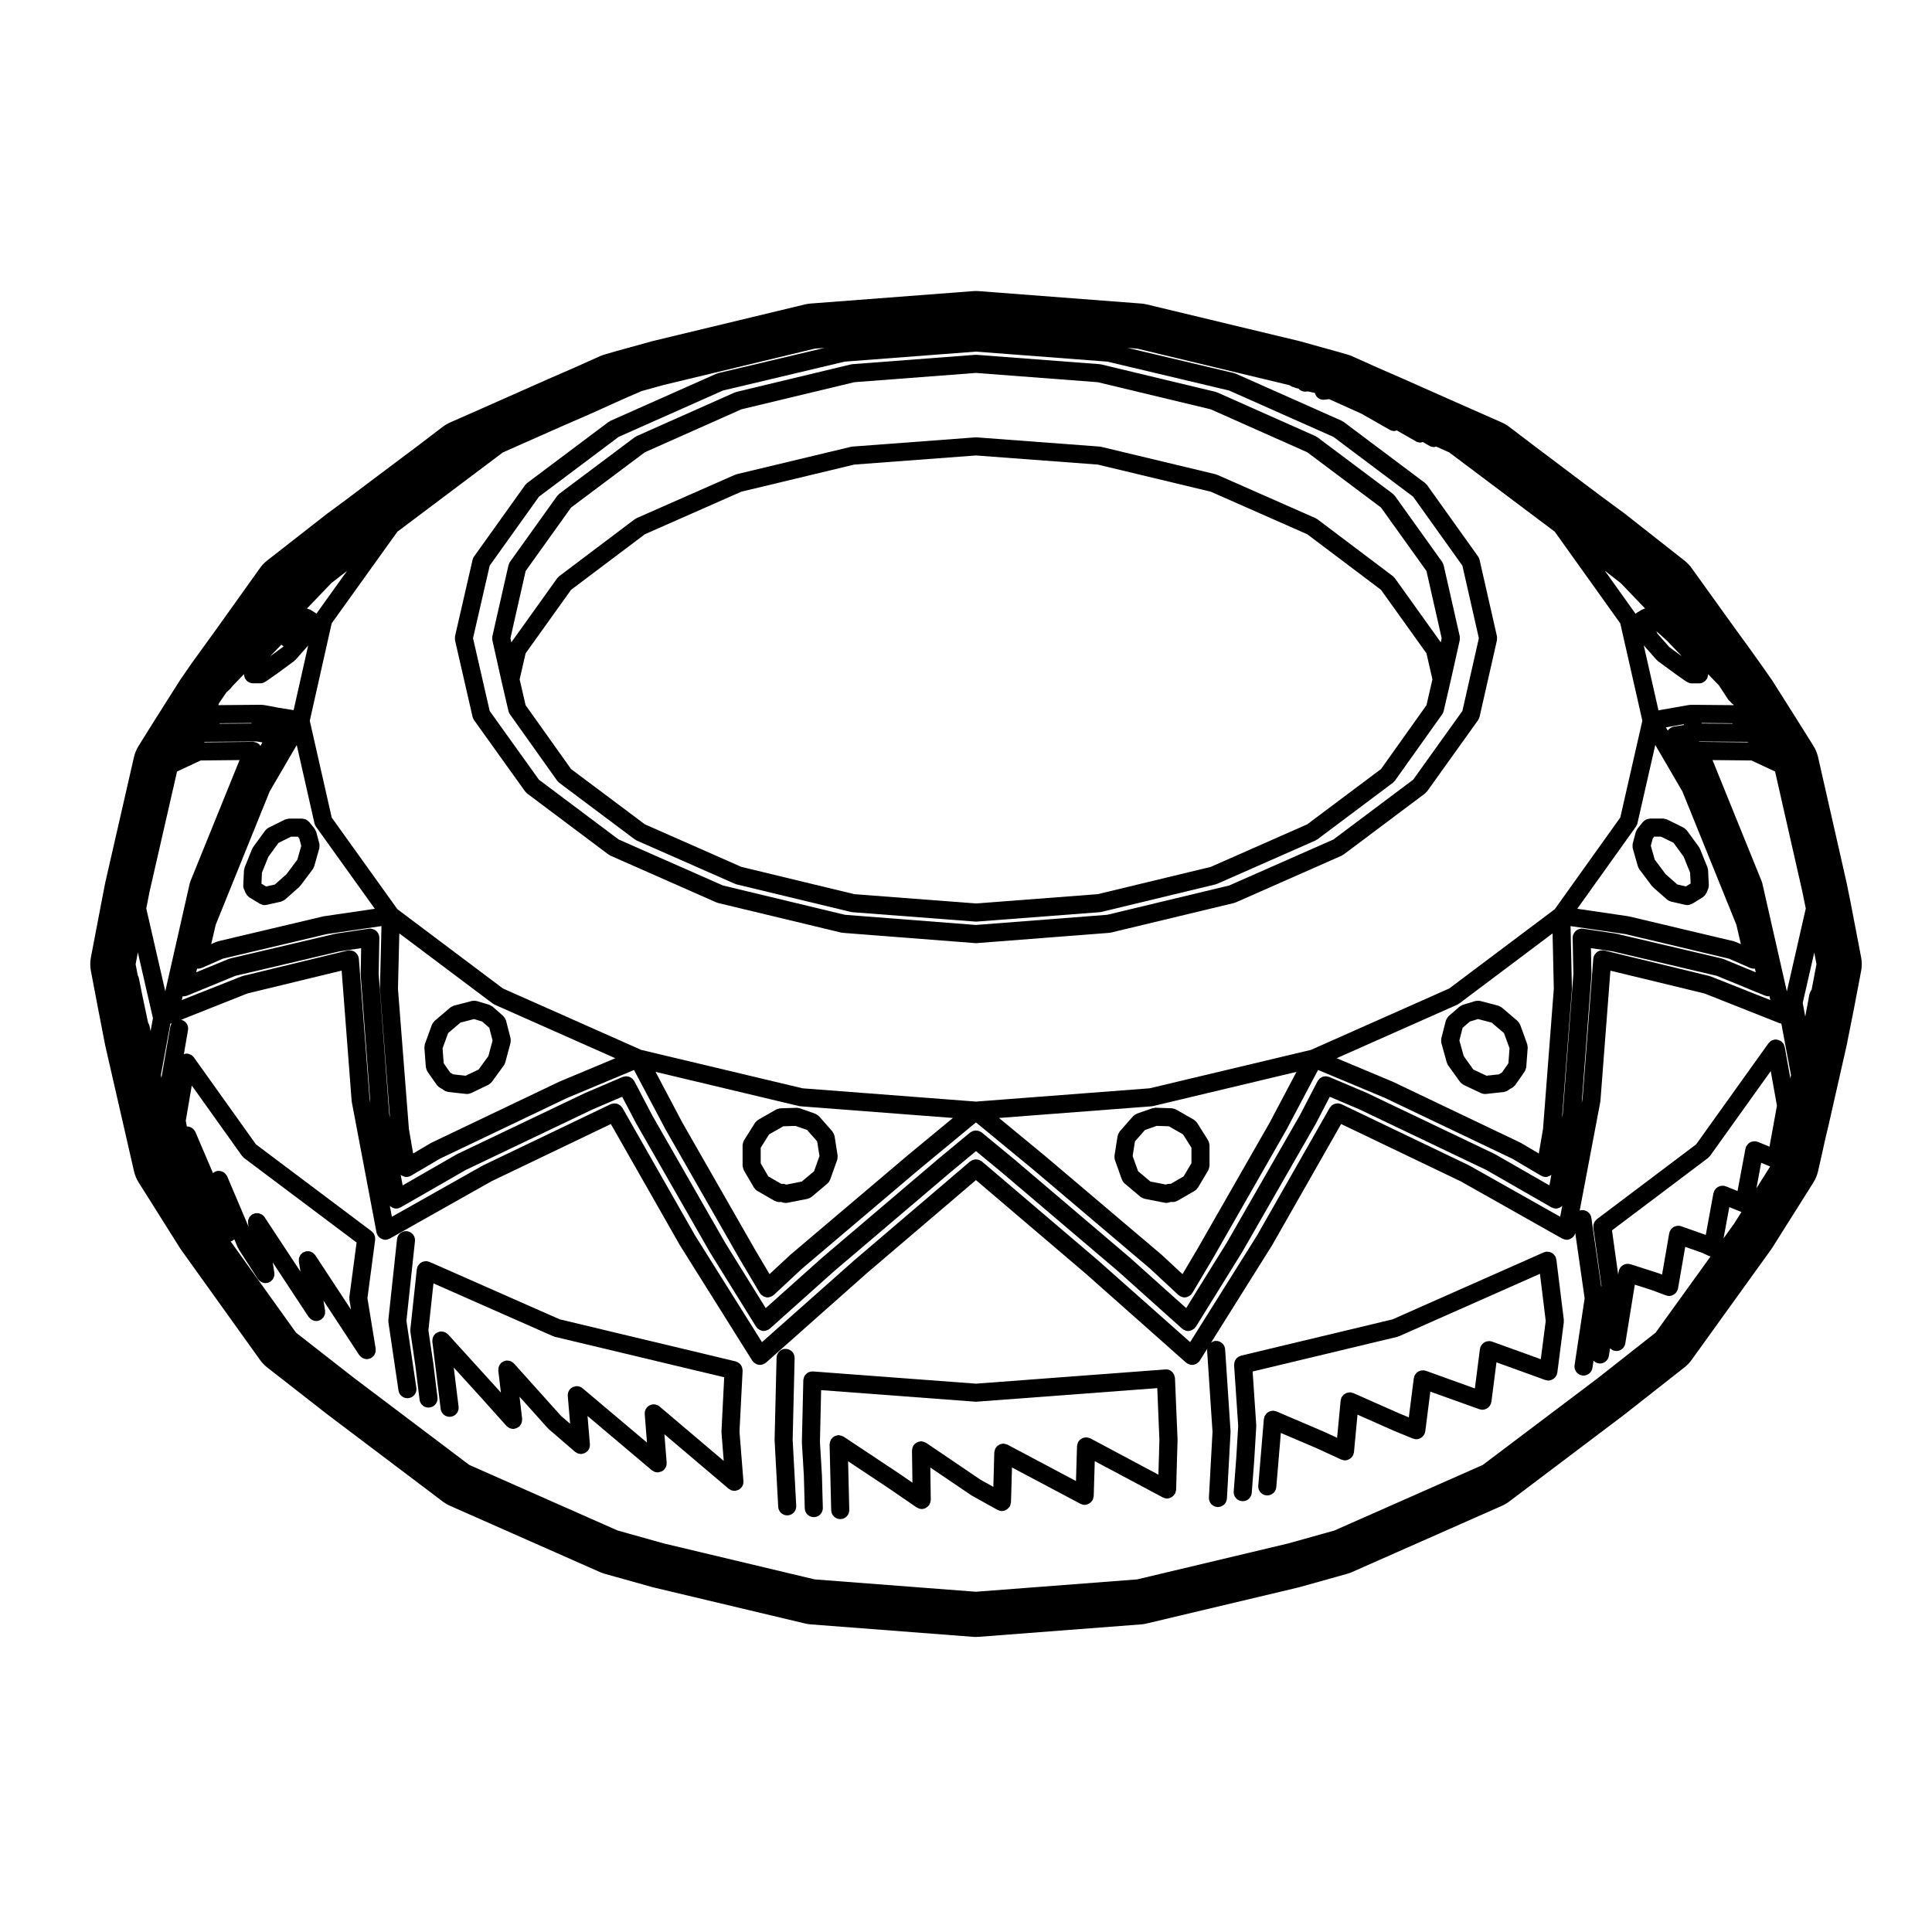 <?xml version="1.0" encoding="UTF-8"?>
<!-- Uploaded to: ICON Repo, www.svgrepo.com, Generator: ICON Repo Mixer Tools -->
<svg fill="#000000" width="800px" height="800px" version="1.1" viewBox="144 144 512 512" xmlns="http://www.w3.org/2000/svg">
 <g>
  <path d="m455.38 509.21c0-0.016-0.012-0.031-0.012-0.039 0-0.012 0.004-0.031 0.004-0.039-0.016-0.145-0.082-0.266-0.117-0.402-0.039-0.16-0.059-0.332-0.133-0.492-0.051-0.082-0.117-0.145-0.172-0.23-0.121-0.188-0.246-0.367-0.406-0.52h-0.004c-0.441-0.402-1.027-0.637-1.648-0.57-0.016 0-0.023 0.012-0.039 0.012-0.016 0-0.031-0.012-0.039-0.012l-50.176 3.769-43.18-3.238c-0.023-0.004-0.047 0.012-0.07 0.004-0.02 0-0.035-0.012-0.051-0.012-0.047 0.004-0.082 0.023-0.117 0.023-0.629 0-1.195 0.258-1.617 0.695-0.039 0.035-0.055 0.086-0.098 0.117-0.137 0.16-0.281 0.328-0.371 0.523-0.082 0.156-0.109 0.344-0.152 0.527-0.023 0.105-0.082 0.207-0.09 0.316 0 0.023 0.012 0.047 0.012 0.066 0 0.02-0.016 0.035-0.016 0.059l-0.383 16.367c0 0.035 0.02 0.066 0.02 0.105 0 0.031-0.016 0.066-0.016 0.102l0.52 8.68 0.242 8.711c0.035 1.301 1.098 2.324 2.394 2.324h0.066c1.324-0.035 2.367-1.133 2.328-2.453l-0.238-8.711c0-0.016-0.012-0.023-0.012-0.047 0-0.012 0.004-0.02 0.004-0.035l-0.516-8.645 0.312-13.766 40.848 3.066c0.059 0.004 0.109 0.004 0.172 0.004h0.008c0.066 0 0.117 0 0.172-0.004l47.883-3.594 0.562 13.73-0.262 9.199-18.035-9.617c-0.023-0.016-0.051-0.012-0.07-0.023-0.145-0.07-0.309-0.098-0.465-0.137-0.152-0.035-0.293-0.09-0.449-0.102-0.023 0-0.051-0.02-0.082-0.02-0.121 0-0.227 0.051-0.348 0.07-0.172 0.016-0.336 0.031-0.508 0.09-0.176 0.059-0.316 0.145-0.473 0.246-0.105 0.066-0.203 0.105-0.293 0.188-0.18 0.145-0.312 0.328-0.438 0.523-0.035 0.055-0.098 0.09-0.121 0.152-0.012 0.012-0.004 0.031-0.016 0.047-0.086 0.172-0.121 0.363-0.172 0.555-0.023 0.125-0.074 0.258-0.086 0.379 0 0.023-0.012 0.047-0.012 0.074l-0.281 9.266-18.137-9.633c-0.016-0.012-0.039-0.012-0.059-0.016-0.141-0.074-0.309-0.102-0.457-0.141-0.156-0.039-0.312-0.102-0.465-0.105-0.031 0-0.051-0.016-0.07-0.016-0.195-0.016-0.383 0.051-0.57 0.086-0.07 0.016-0.145 0.012-0.215 0.035-0.223 0.07-0.414 0.188-0.605 0.324-0.074 0.047-0.152 0.082-0.223 0.137-0.137 0.117-0.238 0.266-0.336 0.414-0.074 0.102-0.172 0.168-0.23 0.277-0.012 0.023-0.012 0.051-0.02 0.07-0.066 0.125-0.086 0.273-0.117 0.414-0.055 0.168-0.109 0.332-0.121 0.504-0.004 0.031-0.02 0.051-0.02 0.07l-0.25 9.121-3.387-1.879-14.434-9.789c-0.07-0.039-0.141-0.047-0.207-0.082-0.152-0.09-0.301-0.145-0.469-0.195-0.141-0.039-0.273-0.07-0.418-0.086-0.09-0.004-0.16-0.051-0.25-0.051h-0.035c-0.086 0-0.145 0.047-0.227 0.051-0.145 0.016-0.277 0.047-0.414 0.098-0.16 0.047-0.312 0.102-0.469 0.188-0.121 0.059-0.223 0.137-0.328 0.227-0.137 0.105-0.262 0.215-0.363 0.352-0.047 0.051-0.105 0.086-0.145 0.137-0.047 0.074-0.051 0.152-0.098 0.223-0.082 0.141-0.133 0.293-0.188 0.449-0.039 0.156-0.07 0.309-0.086 0.465-0.012 0.09-0.047 0.156-0.047 0.246l0.121 8.539-3.367-2.312c-0.012-0.004-0.02-0.004-0.023-0.012-0.004 0-0.004-0.012-0.004-0.012l-14.844-9.859c-0.059-0.039-0.125-0.039-0.191-0.082-0.152-0.082-0.309-0.145-0.48-0.191-0.137-0.047-0.277-0.074-0.422-0.086-0.074-0.012-0.145-0.051-0.23-0.051h-0.059c-0.074 0-0.137 0.039-0.211 0.051-0.152 0.02-0.297 0.055-0.441 0.102-0.152 0.051-0.297 0.102-0.43 0.176-0.133 0.074-0.242 0.156-0.359 0.25-0.125 0.109-0.246 0.223-0.352 0.359-0.039 0.051-0.102 0.082-0.133 0.137-0.047 0.066-0.055 0.141-0.09 0.207-0.082 0.152-0.141 0.309-0.188 0.473-0.051 0.152-0.074 0.301-0.086 0.453-0.004 0.09-0.051 0.16-0.047 0.25l0.43 17.473c0.035 1.301 1.102 2.332 2.398 2.332h0.059c1.32-0.031 2.367-1.133 2.332-2.449l-0.312-12.883 10.969 7.289c0.004 0.004 0.004 0.012 0.012 0.012l7.18 4.934c0.051 0.031 0.105 0.016 0.152 0.047 0.359 0.211 0.754 0.371 1.203 0.371h0.035c0.359-0.004 0.695-0.105 0.996-0.25 0.086-0.039 0.141-0.105 0.223-0.156 0.23-0.145 0.43-0.312 0.594-0.523 0.035-0.047 0.09-0.059 0.121-0.105 0.047-0.07 0.055-0.156 0.102-0.227 0.082-0.145 0.137-0.289 0.188-0.449 0.051-0.156 0.074-0.312 0.09-0.469 0.012-0.09 0.047-0.156 0.047-0.246l-0.121-8.57 10.75 7.281c0.02 0.02 0.051 0.012 0.07 0.023 0.039 0.023 0.066 0.066 0.105 0.098l6.891 3.828c0.031 0.012 0.055 0.004 0.082 0.016 0.312 0.16 0.645 0.273 1.012 0.281h0.074c0.387 0 0.746-0.117 1.074-0.293 0.098-0.047 0.16-0.105 0.25-0.16 0.258-0.172 0.465-0.383 0.637-0.641 0.035-0.059 0.102-0.082 0.133-0.137 0.02-0.031 0.016-0.07 0.035-0.102 0.07-0.141 0.105-0.297 0.141-0.457 0.039-0.145 0.09-0.293 0.105-0.449 0-0.031 0.02-0.059 0.02-0.09l0.266-9.211 18.137 9.621c0.02 0.012 0.039 0.012 0.055 0.02 0.309 0.145 0.641 0.258 0.996 0.266h0.07c0.402 0 0.762-0.125 1.094-0.309 0.09-0.047 0.16-0.102 0.246-0.156 0.273-0.188 0.5-0.418 0.676-0.707 0.023-0.047 0.082-0.066 0.102-0.105 0.012-0.023 0.012-0.047 0.02-0.066 0.082-0.156 0.109-0.332 0.156-0.516 0.031-0.137 0.086-0.273 0.09-0.402 0.004-0.023 0.016-0.051 0.016-0.07l0.277-9.25 18.043 9.613c0.016 0.012 0.039 0.012 0.059 0.02 0.309 0.145 0.637 0.258 0.992 0.266h0.074c0.395 0 0.75-0.125 1.09-0.297 0.098-0.051 0.168-0.105 0.258-0.168 0.262-0.188 0.48-0.414 0.648-0.691 0.031-0.047 0.09-0.07 0.117-0.117 0.016-0.023 0.012-0.051 0.023-0.082 0.074-0.145 0.105-0.312 0.137-0.48 0.039-0.141 0.098-0.289 0.105-0.43 0-0.023 0.016-0.051 0.016-0.07l0.379-13.164c0-0.031-0.016-0.051-0.016-0.082s0.016-0.059 0.016-0.09z"/>
  <path d="m439.36 450.78c0.012 0.168 0.02 0.332 0.07 0.492 0.016 0.039 0.004 0.074 0.02 0.105l1.863 5.223c0.012 0.031 0.051 0.051 0.066 0.086 0.137 0.348 0.332 0.684 0.648 0.941l4.219 3.547c0.035 0.023 0.074 0.035 0.109 0.066 0.102 0.07 0.203 0.121 0.312 0.176 0.172 0.098 0.332 0.168 0.52 0.215 0.051 0.016 0.086 0.051 0.133 0.059l5.356 1.047c0.156 0.035 0.312 0.047 0.457 0.047h0.004 0.004c0.07 0 0.137-0.023 0.207-0.035 0.191-0.016 0.387-0.023 0.578-0.102l0.016-0.004s0.004-0.004 0.012-0.004l0.352-0.121 0.441 0.02c0.035 0.004 0.074 0.004 0.109 0.004 0.387 0 0.746-0.121 1.078-0.293 0.039-0.02 0.082-0.012 0.117-0.031l4.516-2.609c0.004-0.012 0.004-0.012 0.012-0.012l0.023-0.016c0.336-0.191 0.586-0.469 0.781-0.77 0.023-0.031 0.059-0.039 0.082-0.074l2.731-4.59c0.031-0.051 0.031-0.105 0.051-0.145 0.074-0.145 0.117-0.297 0.16-0.453 0.039-0.156 0.086-0.312 0.098-0.473 0.004-0.055 0.031-0.102 0.031-0.152v-5.457c0-0.07-0.031-0.125-0.035-0.188-0.016-0.16-0.055-0.312-0.098-0.465-0.051-0.16-0.102-0.312-0.176-0.457-0.023-0.055-0.031-0.109-0.066-0.172l-2.926-4.644c-0.016-0.023-0.051-0.047-0.07-0.07-0.098-0.137-0.215-0.246-0.336-0.352-0.109-0.105-0.215-0.227-0.336-0.309-0.035-0.02-0.055-0.055-0.09-0.07l-4.781-2.734c-0.035-0.02-0.074-0.012-0.105-0.031-0.141-0.082-0.297-0.105-0.453-0.145-0.152-0.039-0.293-0.102-0.441-0.105-0.035 0-0.07-0.023-0.109-0.023l-4.254-0.141h-0.082c-0.145 0-0.273 0.059-0.406 0.082-0.125 0.031-0.25 0.012-0.379 0.055l-4.121 1.43c-0.047 0.02-0.082 0.059-0.121 0.082-0.141 0.055-0.266 0.145-0.387 0.227-0.137 0.102-0.277 0.176-0.387 0.297-0.039 0.035-0.082 0.051-0.109 0.09l-3.531 4.016c-0.051 0.059-0.066 0.125-0.105 0.188-0.09 0.117-0.145 0.246-0.215 0.383-0.074 0.145-0.133 0.297-0.172 0.453-0.02 0.07-0.059 0.117-0.07 0.188l-0.816 5.16c-0.012 0.047 0.012 0.086 0.004 0.121-0.035 0.148-0.016 0.293 0 0.449zm5.418-4.301 2.656-3.027 3.109-1.082 3.215 0.105 3.754 2.141 2.231 3.547v4.106l-2.074 3.488-3.394 1.969h-0.145c-0.016-0.004-0.031-0.004-0.047-0.004h-0.02c-0.371-0.023-0.719 0.051-1.031 0.176l-0.07 0.023-4.109-0.805-3.25-2.734-1.441-4.027z"/>
  <path d="m525.97 420.4 1.438 5.168c0.004 0.031 0.047 0.051 0.055 0.086 0.074 0.23 0.152 0.465 0.309 0.676l3.16 4.398c0.023 0.035 0.059 0.047 0.086 0.074 0.176 0.223 0.398 0.406 0.66 0.559 0.055 0.035 0.098 0.09 0.152 0.109 0.012 0.012 0.016 0.02 0.023 0.02l4.644 2.207c0.023 0.012 0.055 0 0.082 0.02 0.293 0.121 0.605 0.207 0.941 0.207h0.004c0.09 0 0.176 0 0.266-0.012l4.781-0.527c0.098-0.012 0.168-0.059 0.262-0.082 0.168-0.039 0.324-0.086 0.484-0.156 0.141-0.07 0.262-0.145 0.371-0.238 0.086-0.051 0.172-0.082 0.242-0.145l0.211-0.188 0.227-0.09c0.059-0.016 0.098-0.059 0.152-0.09 0.105-0.051 0.195-0.117 0.297-0.176 0.215-0.141 0.402-0.297 0.555-0.488 0.047-0.055 0.105-0.074 0.145-0.125l2.535-3.633c0.031-0.055 0.035-0.105 0.07-0.16 0.086-0.141 0.145-0.293 0.195-0.453 0.047-0.141 0.098-0.277 0.117-0.418 0.004-0.055 0.035-0.105 0.039-0.16l0.383-5.117c0-0.012-0.004-0.02-0.004-0.035 0.012-0.125-0.031-0.262-0.047-0.383-0.023-0.191-0.023-0.383-0.086-0.559-0.004-0.004-0.004-0.016-0.004-0.02l-1.863-5.125c-0.016-0.039-0.055-0.07-0.074-0.109-0.066-0.145-0.156-0.281-0.25-0.418-0.098-0.125-0.176-0.258-0.293-0.363-0.031-0.035-0.047-0.082-0.086-0.105l-4.16-3.543c-0.016-0.016-0.039-0.016-0.055-0.031-0.125-0.105-0.289-0.168-0.43-0.238-0.141-0.074-0.266-0.16-0.414-0.207-0.02 0-0.031-0.02-0.055-0.023l-4.785-1.246c-0.051-0.012-0.105 0-0.152-0.012-0.168-0.031-0.324-0.031-0.492-0.031-0.168 0.012-0.328 0.02-0.492 0.055-0.055 0.012-0.105-0.004-0.16 0.016l-3.301 1.004c-0.012 0-0.016 0.012-0.02 0.012-0.133 0.051-0.25 0.137-0.383 0.207-0.152 0.086-0.316 0.145-0.449 0.258-0.012 0.004-0.016 0.004-0.02 0.012l-2.871 2.488c-0.059 0.059-0.09 0.133-0.141 0.188-0.109 0.117-0.207 0.246-0.297 0.383-0.09 0.141-0.152 0.289-0.211 0.434-0.031 0.074-0.086 0.133-0.105 0.215l-1.195 4.684c-0.016 0.051 0 0.098-0.012 0.145-0.031 0.145-0.023 0.309-0.023 0.465 0.004 0.168 0 0.324 0.039 0.492 0.004 0.039-0.012 0.086 0.004 0.129zm5.633-4.012 1.926-1.668 2.168-0.66 3.606 0.941 3.266 2.777 1.473 4.035-0.301 3.965-1.734 2.484c-0.281 0.105-0.527 0.258-0.742 0.449l-3.336 0.367-3.473-1.641-2.555-3.562-1.148-4.137z"/>
  <path d="m581.14 360.96c-0.172 0.012-0.336 0.059-0.508 0.105-0.137 0.035-0.277 0.059-0.406 0.121-0.121 0.059-0.23 0.152-0.348 0.238-0.137 0.105-0.277 0.195-0.395 0.324-0.023 0.031-0.066 0.047-0.098 0.082l-1.43 1.773-0.004 0.012c-0.121 0.145-0.191 0.332-0.273 0.52-0.055 0.117-0.137 0.223-0.168 0.336 0 0.012-0.004 0.016-0.012 0.023l-0.812 3.062c-0.016 0.055 0 0.102-0.012 0.145-0.031 0.168-0.023 0.328-0.023 0.504 0 0.152 0 0.301 0.031 0.453 0.016 0.055 0 0.105 0.016 0.16l1.34 4.731c0.012 0.035 0.039 0.047 0.051 0.074 0.082 0.246 0.172 0.492 0.336 0.715l3.293 4.402c0.047 0.059 0.109 0.086 0.16 0.133 0.066 0.074 0.102 0.16 0.172 0.23l3.738 3.293c0.035 0.031 0.074 0.039 0.109 0.07 0.105 0.082 0.211 0.137 0.324 0.195 0.156 0.09 0.316 0.168 0.488 0.215 0.047 0.016 0.086 0.055 0.137 0.059l3.824 0.867c0.172 0.035 0.348 0.055 0.523 0.055 0.402 0 0.77-0.133 1.117-0.312 0.039-0.023 0.09-0.016 0.133-0.035l2.82-1.727c0.023-0.016 0.039-0.047 0.066-0.055 0.051-0.039 0.086-0.09 0.133-0.125 0.316-0.246 0.551-0.559 0.711-0.91 0.023-0.055 0.082-0.074 0.102-0.133l0.137-0.383 0.035-0.051c0.055-0.082 0.059-0.168 0.105-0.258 0.082-0.152 0.141-0.297 0.191-0.465 0.023-0.105 0.035-0.211 0.047-0.316 0.02-0.141 0.074-0.273 0.07-0.418l-0.195-4.027c-0.012-0.223-0.086-0.43-0.141-0.637-0.02-0.047-0.012-0.098-0.031-0.141l-0.004-0.023c-0.031-0.074-0.059-0.141-0.09-0.211l-1.867-4.641c-0.035-0.102-0.105-0.16-0.16-0.25-0.051-0.09-0.059-0.188-0.117-0.266l-3.211-4.398c-0.02-0.031-0.055-0.039-0.07-0.07-0.102-0.125-0.227-0.215-0.352-0.324-0.121-0.102-0.238-0.211-0.379-0.293-0.023-0.016-0.047-0.047-0.074-0.055l-4.352-2.156c-0.02-0.012-0.051-0.012-0.07-0.02-0.141-0.07-0.309-0.09-0.469-0.121-0.152-0.035-0.297-0.09-0.453-0.098-0.02 0-0.047-0.016-0.074-0.016h-3.492c-0.051 0.008-0.086 0.035-0.121 0.035zm0.859 5.242 0.387-0.484h1.793l3.332 1.641 2.684 3.688 1.703 4.231 0.137 2.863-1.254 0.766-2.281-0.516-3.094-2.727-2.883-3.859-1.039-3.68z"/>
  <path d="m253.97 472.91c0.137-1.309-0.812-2.492-2.125-2.637-1.285-0.133-2.492 0.812-2.629 2.125l-2.301 21.398c-0.012 0.105 0.031 0.207 0.031 0.312 0.004 0.102-0.031 0.195-0.016 0.297l2.676 18.094c0.176 1.184 1.199 2.039 2.363 2.039 0.117 0 0.242-0.012 0.352-0.031 1.309-0.188 2.211-1.406 2.016-2.715l-2.629-17.781z"/>
  <path d="m340.8 507.23c0.004-0.086-0.035-0.156-0.039-0.242-0.012-0.176-0.031-0.332-0.07-0.492-0.047-0.145-0.09-0.281-0.152-0.414-0.074-0.137-0.145-0.266-0.238-0.395-0.098-0.117-0.195-0.227-0.312-0.328-0.105-0.105-0.227-0.191-0.359-0.273-0.133-0.086-0.277-0.145-0.43-0.195-0.086-0.031-0.152-0.098-0.242-0.105l-46.656-11.16-34.496-15.219c-0.105-0.051-0.227-0.039-0.336-0.07-0.125-0.039-0.238-0.105-0.367-0.117-0.039-0.012-0.074 0.012-0.109 0.012-0.16-0.012-0.312 0.02-0.48 0.047-0.145 0.02-0.297 0.023-0.438 0.074-0.145 0.051-0.277 0.137-0.414 0.223-0.121 0.074-0.258 0.133-0.367 0.23-0.109 0.102-0.195 0.227-0.293 0.344-0.105 0.125-0.207 0.246-0.277 0.395-0.02 0.035-0.055 0.055-0.07 0.09-0.051 0.117-0.047 0.242-0.082 0.363-0.035 0.117-0.102 0.223-0.109 0.348l-1.719 15.984c-0.012 0.105 0.023 0.207 0.023 0.312 0.004 0.102-0.023 0.188-0.012 0.297l1.324 8.984 1.109 8.996c0.145 1.215 1.176 2.102 2.367 2.102 0.102 0 0.195 0 0.297-0.02 1.316-0.156 2.246-1.355 2.086-2.66l-1.102-8.996c0-0.012-0.012-0.02-0.012-0.035-0.004-0.012 0-0.02 0-0.031l-1.293-8.73 1.34-12.438 31.703 13.996c0.066 0.023 0.137 0.016 0.203 0.047 0.074 0.023 0.125 0.082 0.211 0.102l44.93 10.734-0.719 14.332c-0.004 0.055 0.02 0.105 0.02 0.152 0 0.055-0.02 0.105-0.016 0.156l0.594 7.527-17.008-14.426c-0.504-0.422-1.129-0.605-1.734-0.559-0.312 0.031-0.621 0.117-0.906 0.262-0.562 0.293-0.988 0.789-1.18 1.391-0.098 0.289-0.121 0.578-0.105 0.875 0.004 0.012-0.004 0.031-0.004 0.047v0.016l0.598 7.535-17.07-14.395c-0.484-0.414-1.098-0.578-1.691-0.551-0.012 0.004-0.031 0-0.051 0-0.102 0.004-0.18 0.059-0.277 0.082-0.211 0.039-0.422 0.082-0.613 0.176-0.559 0.289-0.992 0.789-1.184 1.395-0.102 0.309-0.133 0.621-0.105 0.938l0.621 7.359-2.394-2.055-12.488-13.914c-0.039-0.047-0.098-0.059-0.141-0.102-0.141-0.145-0.301-0.266-0.48-0.363-0.098-0.051-0.176-0.102-0.273-0.137-0.18-0.074-0.363-0.105-0.559-0.137-0.137-0.02-0.273-0.031-0.406-0.023-0.07 0.004-0.133-0.023-0.203-0.012-0.082 0.012-0.137 0.055-0.211 0.07-0.172 0.039-0.328 0.086-0.492 0.16-0.141 0.066-0.277 0.141-0.398 0.238-0.074 0.051-0.152 0.07-0.215 0.125-0.051 0.047-0.07 0.105-0.117 0.156-0.109 0.117-0.207 0.25-0.301 0.395-0.074 0.125-0.141 0.25-0.191 0.383-0.059 0.145-0.09 0.289-0.105 0.441-0.035 0.16-0.051 0.324-0.047 0.492 0.004 0.066-0.023 0.121-0.016 0.188l0.695 5.844-1.176-1.309c0-0.004 0-0.004-0.004-0.004v-0.004l-12.836-14.121c-0.031-0.031-0.07-0.039-0.102-0.074-0.156-0.16-0.332-0.281-0.523-0.387-0.09-0.051-0.172-0.102-0.262-0.125-0.172-0.07-0.344-0.105-0.523-0.133-0.152-0.023-0.297-0.035-0.449-0.031-0.07 0.004-0.133-0.023-0.207-0.016-0.086 0.012-0.145 0.059-0.238 0.082-0.156 0.035-0.301 0.09-0.453 0.152-0.145 0.07-0.289 0.152-0.414 0.25-0.07 0.051-0.152 0.07-0.211 0.121-0.051 0.047-0.07 0.109-0.117 0.16-0.109 0.117-0.207 0.246-0.293 0.387-0.082 0.133-0.145 0.262-0.203 0.398-0.051 0.137-0.082 0.281-0.105 0.43-0.031 0.16-0.047 0.316-0.039 0.492 0.004 0.066-0.023 0.121-0.016 0.195l2.207 17.855c0.145 1.211 1.18 2.098 2.367 2.098 0.102 0 0.195 0 0.301-0.02 1.309-0.156 2.242-1.355 2.082-2.664l-1.281-10.379 7.754 8.531v0.004l6.211 6.938c0.031 0.035 0.066 0.047 0.098 0.074 0.168 0.16 0.352 0.293 0.562 0.406 0.07 0.035 0.137 0.102 0.211 0.125 0.289 0.109 0.586 0.188 0.906 0.188h0.004 0.004c0.09 0 0.188-0.004 0.277-0.02 0.082-0.012 0.141-0.055 0.223-0.07 0.176-0.039 0.348-0.09 0.52-0.172 0.125-0.066 0.242-0.133 0.348-0.211 0.082-0.051 0.16-0.082 0.23-0.137 0.051-0.051 0.074-0.109 0.121-0.156 0.105-0.125 0.195-0.258 0.293-0.395 0.082-0.125 0.145-0.258 0.195-0.395 0.059-0.141 0.086-0.289 0.105-0.434 0.035-0.16 0.051-0.316 0.047-0.492-0.004-0.07 0.023-0.125 0.016-0.195l-0.695-5.856 7.547 8.402c0.035 0.039 0.086 0.055 0.121 0.09 0.039 0.039 0.055 0.09 0.102 0.125l6.938 5.984c0.105 0.098 0.238 0.137 0.359 0.211 0.117 0.07 0.223 0.156 0.348 0.203 0.258 0.102 0.523 0.145 0.789 0.156 0.016 0 0.035 0.012 0.055 0.012h0.004c0.07 0 0.137-0.004 0.203-0.012 0.156-0.016 0.293-0.086 0.438-0.125 0.137-0.035 0.273-0.055 0.398-0.117 0.262-0.121 0.492-0.301 0.691-0.516 0.023-0.031 0.066-0.039 0.09-0.066 0.004-0.004 0.004-0.004 0.004-0.012 0.195-0.242 0.359-0.52 0.457-0.812 0.102-0.309 0.125-0.621 0.105-0.938v-0.012l-0.625-7.457 17.039 14.379c0.105 0.09 0.227 0.125 0.336 0.195 0.117 0.07 0.23 0.156 0.359 0.207 0.262 0.102 0.523 0.145 0.789 0.152 0.016 0 0.031 0.004 0.047 0.004h0.004c0.07 0 0.125 0 0.188-0.004 0.168-0.016 0.312-0.086 0.465-0.133 0.133-0.039 0.273-0.051 0.395-0.105 0.301-0.145 0.57-0.348 0.781-0.598h0.004c0.035-0.039 0.039-0.09 0.07-0.133 0.152-0.203 0.297-0.43 0.379-0.684 0.086-0.266 0.105-0.539 0.102-0.816-0.004-0.039 0.016-0.066 0.012-0.102v-0.02l-0.598-7.508 16.934 14.363h0.004l0.07 0.066c0.102 0.082 0.223 0.121 0.328 0.188 0.125 0.082 0.238 0.168 0.379 0.223 0.25 0.098 0.52 0.141 0.785 0.152 0.016 0 0.031 0.012 0.051 0.012h0.004c0.066 0 0.121-0.012 0.188-0.012 0.156-0.02 0.297-0.09 0.441-0.125 0.141-0.039 0.281-0.051 0.414-0.117 0.578-0.289 1.031-0.785 1.23-1.406 0.098-0.289 0.117-0.578 0.105-0.875 0-0.012 0.004-0.023 0.004-0.047v-0.016l-1.039-13.094z"/>
  <path d="m354.58 503.91c0.035-1.316-1.012-2.414-2.336-2.445-1.238-0.105-2.414 1.02-2.445 2.336l-0.523 21.723c0 0.035 0.02 0.07 0.02 0.102 0 0.035-0.016 0.059-0.016 0.09l0.953 17.613c0.07 1.281 1.125 2.262 2.387 2.262 0.047 0 0.086 0 0.133-0.004 1.32-0.074 2.332-1.195 2.258-2.519l-0.945-17.496z"/>
  <path d="m312.48 259.74c-0.082 0.047-0.172 0.059-0.25 0.117l-20.051 15.023c-0.105 0.086-0.156 0.188-0.246 0.289-0.086 0.086-0.191 0.137-0.266 0.242l-12.516 17.488c-0.152 0.211-0.25 0.465-0.328 0.727-0.02 0.059-0.066 0.117-0.074 0.176l-4.266 18.801c-0.004 0.016 0 0.031 0 0.051-0.035 0.168-0.02 0.336-0.016 0.52 0.004 0.141-0.016 0.293 0.012 0.43 0.004 0.02-0.004 0.039 0 0.059l2.438 10.914 0.004 0.004v0.012l1.824 7.848c0.07 0.301 0.203 0.562 0.363 0.805 0.012 0.012 0.012 0.023 0.02 0.039l12.531 17.613c0.055 0.074 0.133 0.102 0.188 0.168 0.109 0.117 0.191 0.262 0.328 0.363l20.051 15.023c0.051 0.039 0.105 0.023 0.16 0.051 0.105 0.074 0.188 0.172 0.309 0.227l26.043 11.48c0.066 0.031 0.125 0.02 0.195 0.047 0.074 0.023 0.125 0.082 0.211 0.102l30.34 7.316c0.098 0.031 0.188 0.031 0.281 0.039 0.035 0 0.059 0.02 0.102 0.023l32.59 2.492h0.176 0.008 0.176l32.641-2.492c0.039-0.004 0.066-0.023 0.102-0.023 0.098-0.012 0.188-0.012 0.281-0.039l30.344-7.316c0.086-0.02 0.137-0.074 0.211-0.102 0.07-0.023 0.133-0.016 0.195-0.047l26.043-11.48c0.117-0.055 0.195-0.152 0.309-0.227 0.055-0.023 0.109-0.012 0.16-0.051l20.047-15.023c0.137-0.105 0.215-0.246 0.328-0.363 0.055-0.07 0.133-0.098 0.188-0.168l12.535-17.613c0.012-0.016 0.012-0.031 0.02-0.039 0.16-0.242 0.297-0.508 0.363-0.805l1.82-7.848v-0.012l0.004-0.004 2.438-10.914c0.004-0.02-0.004-0.039 0-0.059 0.023-0.137 0.004-0.289 0.012-0.43 0.004-0.176 0.02-0.348-0.016-0.52 0-0.02 0.004-0.035 0-0.051l-4.258-18.801c-0.02-0.07-0.066-0.125-0.098-0.207-0.074-0.246-0.168-0.488-0.312-0.691l-12.52-17.492c-0.074-0.102-0.176-0.152-0.262-0.242-0.086-0.09-0.141-0.203-0.25-0.289l-20.047-15.023c-0.082-0.059-0.172-0.074-0.246-0.117-0.082-0.051-0.133-0.117-0.215-0.156l-26.043-11.582c-0.07-0.031-0.141-0.02-0.215-0.047-0.074-0.023-0.121-0.074-0.195-0.098l-30.348-7.281c-0.066-0.012-0.121 0.012-0.188-0.012-0.066-0.004-0.121-0.047-0.188-0.051l-32.641-2.484c-0.055-0.004-0.105 0.023-0.172 0.023-0.059 0-0.121-0.035-0.191-0.023l-32.59 2.484c-0.066 0.004-0.121 0.047-0.188 0.051-0.066 0.02-0.121 0-0.188 0.012l-30.344 7.281c-0.074 0.02-0.121 0.07-0.191 0.098-0.082 0.023-0.152 0.016-0.223 0.047l-26.043 11.582c-0.082 0.039-0.133 0.105-0.207 0.156zm209.55 71.145-12.047 16.922-19.547 14.645-25.566 11.281-29.961 7.231-32.27 2.465-32.223-2.465-29.957-7.231-25.566-11.281-19.555-14.645-12.043-16.922-1.586-6.848 1.586-6.898 12.043-16.828 19.555-14.73 25.574-11.281 29.941-7.184 32.23-2.414 32.277 2.414 29.945 7.184 25.574 11.281 19.547 14.73 12.047 16.828 1.582 6.898zm-181.55-78.414 29.926-7.184 32.23-2.457 32.277 2.457 29.93 7.184 25.594 11.383 19.547 14.652 12.043 16.816 4.031 17.805-0.242 1.094-12.156-16.984c-0.074-0.102-0.176-0.145-0.258-0.238-0.09-0.098-0.141-0.207-0.25-0.289l-20.047-15.121c-0.086-0.066-0.176-0.074-0.262-0.121-0.074-0.047-0.125-0.117-0.211-0.152l-26.043-11.48c-0.07-0.031-0.137-0.023-0.211-0.047-0.07-0.031-0.121-0.082-0.195-0.102l-30.348-7.273c-0.066-0.016-0.121 0.004-0.191-0.012-0.066-0.004-0.117-0.047-0.188-0.051l-32.641-2.445c-0.059-0.004-0.109 0.02-0.176 0.02-0.059 0-0.109-0.023-0.176-0.02l-32.59 2.445c-0.066 0.004-0.121 0.047-0.188 0.051-0.066 0.016-0.125-0.004-0.191 0.012l-30.344 7.273c-0.074 0.02-0.125 0.07-0.195 0.102-0.074 0.02-0.141 0.016-0.211 0.047l-26.043 11.48c-0.086 0.035-0.137 0.105-0.215 0.152-0.082 0.051-0.172 0.059-0.258 0.121l-20.051 15.121c-0.105 0.082-0.156 0.188-0.242 0.277-0.086 0.09-0.191 0.141-0.266 0.246l-12.156 16.988-0.242-1.098 4.035-17.805 12.035-16.816 19.555-14.652z"/>
  <path d="m556.45 477.78c-0.016-0.117-0.074-0.207-0.105-0.312-0.031-0.121-0.031-0.246-0.082-0.363-0.02-0.047-0.059-0.07-0.082-0.109-0.082-0.152-0.18-0.273-0.293-0.402-0.09-0.109-0.168-0.23-0.273-0.316-0.16-0.133-0.332-0.223-0.516-0.312-0.086-0.039-0.156-0.098-0.242-0.121-0.191-0.07-0.387-0.098-0.594-0.105-0.121-0.012-0.23-0.031-0.352-0.02-0.051 0-0.09-0.02-0.137-0.012-0.121 0.012-0.223 0.082-0.336 0.105-0.109 0.035-0.227 0.031-0.332 0.082l-40.094 17.758-40.145 9.613c-0.098 0.031-0.156 0.09-0.246 0.117-0.156 0.059-0.309 0.117-0.449 0.207-0.121 0.082-0.23 0.168-0.336 0.266-0.117 0.105-0.227 0.215-0.316 0.344-0.09 0.117-0.156 0.246-0.215 0.383-0.07 0.137-0.121 0.277-0.16 0.43-0.039 0.152-0.055 0.309-0.066 0.469-0.004 0.098-0.039 0.176-0.035 0.277l1.09 16.125-0.516 8.551c0 0.004-0.004 0.004-0.004 0.012l-0.672 8.805c-0.102 1.32 0.887 2.469 2.207 2.57 0.059 0.012 0.121 0.012 0.188 0.012 1.238 0 2.289-0.953 2.387-2.211l0.672-8.805c0-0.012-0.004-0.012-0.004-0.02 0-0.012 0.004-0.012 0.004-0.02l0.523-8.758c0.004-0.051-0.02-0.102-0.023-0.145 0-0.051 0.031-0.102 0.023-0.156l-0.961-14.254 38.375-9.195c0.086-0.02 0.137-0.074 0.211-0.102 0.07-0.031 0.137-0.02 0.203-0.047l37.352-16.547 1.531 12.48-1.305 10.152-12.938-4.68c-0.09-0.031-0.176-0.02-0.262-0.039-0.09-0.02-0.156-0.074-0.25-0.086-0.082-0.016-0.156 0.02-0.238 0.016-0.137 0-0.266 0.012-0.395 0.031-0.18 0.02-0.352 0.066-0.523 0.125-0.117 0.051-0.227 0.105-0.336 0.176-0.141 0.082-0.273 0.168-0.398 0.289-0.117 0.102-0.211 0.215-0.309 0.344-0.098 0.117-0.168 0.242-0.238 0.383-0.035 0.074-0.098 0.125-0.121 0.195-0.031 0.09-0.016 0.188-0.039 0.277-0.02 0.082-0.07 0.152-0.082 0.238l-1.344 10.48-12.988-4.68c-0.086-0.023-0.168-0.016-0.258-0.035-0.086-0.02-0.16-0.074-0.258-0.09-0.086-0.012-0.16 0.02-0.246 0.02-0.137-0.004-0.258 0.004-0.387 0.023-0.195 0.023-0.371 0.07-0.543 0.141-0.105 0.035-0.195 0.09-0.297 0.141-0.16 0.098-0.312 0.191-0.453 0.328-0.09 0.09-0.16 0.176-0.242 0.277-0.105 0.141-0.203 0.289-0.277 0.453-0.031 0.066-0.09 0.105-0.105 0.176-0.035 0.09-0.02 0.168-0.039 0.262-0.023 0.086-0.074 0.156-0.086 0.246l-1.324 10.398-2.137-0.875h-0.004l-12.57-5.562c-0.117-0.051-0.242-0.051-0.359-0.082-0.125-0.039-0.246-0.105-0.383-0.117-0.035 0-0.066 0.012-0.098 0.012-0.211-0.012-0.414 0.031-0.621 0.082-0.09 0.02-0.18 0.016-0.266 0.051-0.211 0.07-0.395 0.188-0.574 0.309-0.074 0.051-0.152 0.086-0.223 0.145-0.125 0.105-0.223 0.246-0.324 0.383-0.098 0.117-0.191 0.227-0.262 0.363-0.012 0.031-0.039 0.051-0.055 0.082-0.051 0.117-0.051 0.246-0.086 0.367-0.031 0.121-0.102 0.238-0.109 0.371l-0.934 9.883-3.148-1.457c-0.016 0-0.031 0-0.039-0.012-0.004 0-0.016-0.012-0.023-0.016l-12.879-5.508c-0.125-0.051-0.262-0.051-0.395-0.082-0.117-0.031-0.223-0.09-0.344-0.102-0.023 0-0.055 0.012-0.086 0.012-0.258-0.012-0.504 0.031-0.746 0.102-0.035 0.012-0.074 0.012-0.105 0.02-0.277 0.102-0.523 0.238-0.75 0.422-0.016 0.012-0.023 0.012-0.039 0.02-0.168 0.141-0.297 0.316-0.422 0.516-0.059 0.09-0.125 0.168-0.18 0.266-0.016 0.035-0.047 0.059-0.066 0.098-0.055 0.137-0.055 0.281-0.086 0.418-0.031 0.105-0.09 0.207-0.102 0.324l-1.484 17.664c-0.109 1.32 0.867 2.469 2.188 2.578 0.07 0.012 0.133 0.012 0.203 0.012 1.23 0 2.277-0.945 2.383-2.191l1.211-14.363 9.766 4.172 6.223 2.871c0.105 0.051 0.207 0.039 0.312 0.07 0.152 0.051 0.297 0.125 0.469 0.141 0.074 0.004 0.145 0.012 0.223 0.012h0.004c0.414 0 0.785-0.133 1.133-0.328 0.082-0.039 0.145-0.082 0.227-0.137 0.328-0.238 0.609-0.523 0.785-0.898 0.004-0.012 0.02-0.02 0.023-0.023 0.047-0.098 0.039-0.195 0.07-0.297 0.055-0.16 0.125-0.312 0.141-0.488l0.934-9.949 9.598 4.254c0.012 0.004 0.02 0 0.031 0.004 0.016 0.004 0.02 0.02 0.031 0.023l5.023 2.062c0.105 0.047 0.207 0.035 0.312 0.059 0.102 0.031 0.18 0.086 0.289 0.102 0.105 0.016 0.203 0.02 0.301 0.02h0.004 0.004c0.434 0 0.828-0.152 1.18-0.359 0.074-0.039 0.125-0.07 0.191-0.109 0.336-0.242 0.605-0.559 0.781-0.945 0.016-0.023 0.039-0.047 0.055-0.07 0.039-0.098 0.031-0.18 0.055-0.273 0.031-0.109 0.098-0.211 0.105-0.332l1.34-10.535 12.988 4.66c0.105 0.039 0.207 0.031 0.312 0.051 0.07 0.02 0.125 0.059 0.203 0.07 0.105 0.02 0.203 0.02 0.301 0.02h0.004 0.004c0.449 0 0.855-0.156 1.219-0.383 0.07-0.039 0.125-0.066 0.188-0.105 0.336-0.258 0.598-0.59 0.762-0.992 0.02-0.039 0.066-0.055 0.082-0.09 0.023-0.086 0.012-0.168 0.035-0.246 0.023-0.098 0.07-0.176 0.086-0.266l1.344-10.48 12.938 4.68c0.102 0.035 0.207 0.035 0.312 0.051 0.07 0.02 0.125 0.066 0.203 0.074 0.105 0.012 0.203 0.02 0.301 0.02h0.004 0.004c0.453 0 0.855-0.16 1.23-0.383 0.059-0.047 0.117-0.07 0.18-0.117 0.332-0.246 0.594-0.586 0.762-0.988 0.016-0.035 0.059-0.055 0.074-0.098 0.023-0.082 0.012-0.16 0.035-0.242 0.023-0.098 0.07-0.172 0.086-0.273l1.723-13.395c0.016-0.105-0.023-0.203-0.023-0.309 0-0.098 0.039-0.191 0.023-0.293z"/>
  <path d="m340.92 453.54c0.047 0.16 0.09 0.312 0.16 0.465 0.02 0.047 0.02 0.102 0.047 0.137l2.676 4.59c0.016 0.035 0.059 0.047 0.082 0.082 0.203 0.312 0.453 0.594 0.797 0.789h0.004c0.004 0 0.012 0.012 0.02 0.012l4.574 2.621c0.039 0.02 0.082 0.02 0.117 0.035 0.324 0.16 0.68 0.289 1.066 0.289 0.039 0 0.082 0 0.109-0.004l0.438-0.02 0.352 0.121c0.004 0 0.012 0.004 0.016 0.004l0.012 0.004c0.188 0.074 0.383 0.082 0.57 0.102 0.074 0.004 0.141 0.035 0.215 0.035h0.004 0.004c0.145 0 0.301-0.012 0.453-0.047l5.367-1.047c0.051-0.012 0.09-0.047 0.133-0.059 0.188-0.051 0.359-0.125 0.527-0.215 0.102-0.059 0.203-0.102 0.293-0.172 0.047-0.023 0.09-0.035 0.125-0.07l4.207-3.547c0.312-0.258 0.508-0.586 0.645-0.938 0.016-0.035 0.055-0.051 0.066-0.09l1.867-5.215c0.016-0.039 0.004-0.082 0.016-0.117 0.055-0.156 0.059-0.316 0.074-0.488 0.012-0.152 0.035-0.309 0.02-0.457-0.004-0.039 0.012-0.082 0.004-0.121l-0.812-5.16c-0.012-0.07-0.055-0.117-0.07-0.176-0.039-0.168-0.105-0.324-0.176-0.473-0.07-0.133-0.125-0.258-0.211-0.363-0.047-0.066-0.066-0.137-0.109-0.195l-3.543-4.027c-0.035-0.031-0.074-0.047-0.105-0.082-0.105-0.105-0.238-0.188-0.363-0.281-0.141-0.098-0.273-0.188-0.422-0.246-0.039-0.02-0.07-0.055-0.105-0.066l-4.109-1.438c-0.121-0.039-0.25-0.031-0.371-0.051-0.141-0.031-0.266-0.09-0.418-0.09h-0.082-0.066c-0.004 0-0.012 0-0.02 0.012l-4.176 0.133c-0.039 0-0.082 0.023-0.109 0.023-0.152 0.012-0.293 0.066-0.438 0.105-0.156 0.039-0.312 0.07-0.457 0.145-0.031 0.012-0.07 0.012-0.105 0.031l-4.781 2.734c-0.039 0.02-0.066 0.059-0.098 0.082-0.117 0.07-0.207 0.176-0.309 0.266-0.137 0.125-0.273 0.238-0.367 0.383-0.023 0.031-0.059 0.047-0.074 0.082l-2.918 4.641c-0.035 0.055-0.039 0.117-0.066 0.176-0.082 0.133-0.121 0.289-0.172 0.438-0.039 0.156-0.086 0.312-0.098 0.484-0.004 0.059-0.035 0.105-0.035 0.176v5.457c0 0.055 0.023 0.098 0.023 0.141 0.023 0.156 0.07 0.309 0.105 0.461zm4.672-5.371 2.227-3.547 3.754-2.141 3.231-0.105 3.09 1.082 2.664 3.027 0.613 3.875-1.445 4.035-3.25 2.734-4.106 0.805-0.141-0.051c-0.297-0.117-0.625-0.18-0.961-0.152h-0.016c-0.02 0-0.031 0-0.051 0.004h-0.145l-3.441-1.969-2.019-3.473z"/>
  <path d="m209.03 380.55c0.02 0.051 0.074 0.07 0.098 0.117 0.156 0.359 0.387 0.68 0.719 0.938 0.047 0.039 0.082 0.09 0.125 0.117 0.023 0.02 0.039 0.051 0.07 0.066l2.828 1.727c0.047 0.02 0.09 0.012 0.133 0.035 0.344 0.18 0.715 0.312 1.117 0.312 0.172 0 0.344-0.02 0.523-0.055l3.828-0.867c0.055-0.004 0.098-0.047 0.141-0.059 0.16-0.051 0.316-0.125 0.48-0.215 0.117-0.059 0.23-0.117 0.332-0.195 0.035-0.031 0.074-0.039 0.105-0.07l3.734-3.293c0.074-0.07 0.105-0.156 0.172-0.23 0.051-0.051 0.117-0.074 0.16-0.133l3.293-4.402c0.16-0.215 0.25-0.457 0.328-0.699 0.016-0.035 0.051-0.047 0.059-0.086l1.344-4.731c0.016-0.059 0-0.105 0.016-0.168 0.031-0.152 0.031-0.309 0.031-0.473 0.004-0.156 0.004-0.312-0.023-0.473-0.012-0.055 0.004-0.105-0.012-0.156l-0.82-3.066c0-0.012-0.004-0.012-0.004-0.02-0.039-0.125-0.125-0.242-0.18-0.363-0.086-0.168-0.141-0.344-0.25-0.484-0.012-0.012-0.012-0.02-0.016-0.02l-1.426-1.773c-0.031-0.035-0.07-0.051-0.098-0.082-0.109-0.125-0.25-0.215-0.383-0.316-0.121-0.086-0.23-0.18-0.363-0.242-0.121-0.066-0.262-0.09-0.395-0.121-0.168-0.047-0.336-0.098-0.516-0.105-0.039 0-0.074-0.023-0.109-0.023h-3.496c-0.023 0-0.051 0.016-0.074 0.016-0.156 0.004-0.309 0.059-0.457 0.098-0.16 0.035-0.316 0.055-0.465 0.121-0.02 0.012-0.051 0.012-0.07 0.02l-4.352 2.156c-0.031 0.012-0.051 0.039-0.074 0.055-0.141 0.082-0.258 0.191-0.379 0.293-0.121 0.105-0.258 0.195-0.352 0.324-0.016 0.031-0.051 0.039-0.07 0.07l-3.203 4.398c-0.066 0.082-0.074 0.176-0.117 0.266-0.055 0.09-0.133 0.152-0.168 0.25l-1.965 4.875c-0.066 0.156-0.059 0.312-0.09 0.473-0.02 0.105-0.082 0.195-0.086 0.312l-0.188 4.016c-0.02 0.473 0.133 0.902 0.348 1.281zm4.383-5.262 1.703-4.231 2.684-3.688 3.332-1.641h1.789l0.395 0.484 0.52 1.945-1.043 3.672-2.887 3.859-3.082 2.727-2.289 0.516-1.25-0.754z"/>
  <path d="m274.54 410.77c-0.125-0.105-0.289-0.168-0.438-0.25-0.125-0.07-0.25-0.168-0.395-0.207-0.012-0.004-0.016-0.016-0.031-0.02l-3.305-1.004c-0.055-0.016-0.105-0.004-0.156-0.016-0.16-0.047-0.328-0.047-0.504-0.055-0.16 0-0.312 0-0.48 0.031-0.055 0.012-0.105 0-0.16 0.012l-4.785 1.246c-0.02 0.004-0.035 0.023-0.055 0.023-0.152 0.047-0.289 0.137-0.434 0.215-0.137 0.07-0.289 0.125-0.402 0.227-0.02 0.012-0.047 0.016-0.059 0.031l-4.156 3.543c-0.039 0.031-0.055 0.082-0.09 0.105-0.109 0.105-0.195 0.242-0.293 0.371-0.098 0.133-0.18 0.258-0.242 0.402-0.02 0.039-0.059 0.07-0.082 0.109l-1.867 5.125c-0.004 0.012 0 0.02-0.004 0.031-0.059 0.16-0.059 0.348-0.082 0.527-0.016 0.137-0.059 0.277-0.051 0.406 0 0.012-0.004 0.016-0.004 0.035l0.383 5.117c0.004 0.059 0.035 0.105 0.039 0.16 0.023 0.141 0.074 0.277 0.117 0.418 0.055 0.16 0.109 0.312 0.195 0.453 0.035 0.055 0.039 0.105 0.07 0.16l2.535 3.633c0.039 0.055 0.105 0.074 0.145 0.125 0.156 0.191 0.336 0.344 0.555 0.48 0.102 0.07 0.191 0.137 0.297 0.188 0.059 0.031 0.098 0.074 0.152 0.09l0.238 0.09 0.227 0.207c0.07 0.066 0.156 0.09 0.23 0.141 0.121 0.086 0.238 0.16 0.363 0.223 0.168 0.074 0.328 0.117 0.5 0.156 0.09 0.02 0.156 0.07 0.25 0.082l4.781 0.527c0.09 0.012 0.172 0.012 0.266 0.012 0.336 0 0.656-0.086 0.945-0.215 0.023-0.012 0.055 0 0.082-0.016l4.59-2.203 0.02-0.02c0.051-0.02 0.082-0.066 0.121-0.09 0.273-0.156 0.504-0.348 0.691-0.578 0.016-0.031 0.055-0.039 0.074-0.07l3.203-4.398c0.168-0.227 0.262-0.473 0.332-0.727 0.012-0.023 0.035-0.035 0.039-0.066l0.02-0.082h0.004l1.367-5.094c0.004-0.047 0-0.086 0.004-0.121 0.035-0.156 0.031-0.324 0.031-0.492 0.004-0.156 0.012-0.312-0.02-0.465-0.012-0.051 0-0.09-0.012-0.137l-1.195-4.684c-0.02-0.082-0.07-0.133-0.102-0.207-0.051-0.152-0.117-0.297-0.203-0.434-0.098-0.145-0.188-0.273-0.301-0.395-0.055-0.055-0.074-0.117-0.133-0.172l-2.828-2.488c0.016 0.012 0.004 0.012 0 0zm-1.117 13.109-2.594 3.559-3.43 1.641-3.34-0.367-0.004-0.004c-0.051-0.047-0.109-0.055-0.16-0.098-0.176-0.137-0.363-0.266-0.574-0.348l-1.734-2.484-0.301-3.961 1.48-4.047 3.254-2.769 3.606-0.941 2.156 0.66 1.883 1.656 0.863 3.371z"/>
  <path d="m168.09 401.31 1.867 9.809 1.918 9.898c0.023 0.102 0.039 0.207 0.07 0.312l7.566 33.066c0.242 1.055 0.656 2.055 1.23 2.961l10.906 17.324c0.105 0.168 0.207 0.324 0.316 0.48l20.957 29.25c0.527 0.734 1.164 1.406 1.883 1.969l15.996 12.488 30.562 23.074c0.59 0.438 1.223 0.812 1.898 1.113l39.719 17.559c0.418 0.188 0.852 0.336 1.289 0.465l12.5 3.496c0.117 0.031 0.242 0.066 0.363 0.098l40.199 9.566c0.488 0.117 0.977 0.195 1.48 0.238l43.074 3.305c0.246 0.02 0.492 0.023 0.734 0.023 0.246 0 0.488-0.004 0.734-0.023l43.082-3.305c0.5-0.039 0.992-0.117 1.48-0.238l40.25-9.566c0.121-0.031 0.246-0.066 0.363-0.098l12.488-3.496c0.438-0.121 0.867-0.277 1.289-0.465l39.727-17.559c0.676-0.297 1.309-0.672 1.895-1.113l30.445-22.98 16.043-12.605c0.711-0.559 1.328-1.211 1.855-1.934l21.055-29.246c0.117-0.16 0.227-0.316 0.332-0.488l10.918-17.324c0.578-0.926 0.992-1.93 1.234-2.992l0.953-4.211 0.922-4.172 0.922-3.859 4.719-20.832c0.016-0.082 0.035-0.16 0.051-0.242l1.965-9.863 1.883-9.891c0.223-1.184 0.223-2.41-0.004-3.594l-2.828-14.742-1.023-5.039-7.559-33.285c-0.242-1.043-0.648-2.047-1.219-2.957l-3.836-6.125-3.898-6.172-3.211-5.066c-0.082-0.121-0.16-0.246-0.246-0.363l-2.586-3.688-3.305-4.637-3.359-4.606-11.879-16.52c-0.523-0.73-1.148-1.375-1.855-1.93l-15.887-12.496c-0.082-0.059-0.156-0.117-0.242-0.18l-5.266-3.875-5.109-3.828-13.574-10.227-6.383-4.856c-0.594-0.453-1.246-0.836-1.934-1.145l-8.469-3.734-17.688-7.844-6.848-2.988-6.676-2.992c-0.406-0.176-0.832-0.332-1.258-0.453l-3.152-0.906-3.215-0.891-6.207-1.727c-0.105-0.031-0.215-0.055-0.324-0.082l-40.25-9.672c-0.492-0.117-0.996-0.195-1.508-0.238l-43.082-3.293c-0.242-0.02-0.484-0.031-0.73-0.031-0.242 0-0.488 0.012-0.73 0.031l-43.074 3.293c-0.516 0.039-1.012 0.117-1.512 0.238l-40.199 9.672c-0.105 0.023-0.211 0.051-0.316 0.082l-6.223 1.727-3.117 0.852-3.273 0.953c-0.418 0.117-0.832 0.277-1.23 0.453l-6.742 3.023-6.711 2.918-17.766 7.879-8.453 3.723c-0.695 0.309-1.344 0.691-1.941 1.145l-6.414 4.891-13.582 10.191-5.148 3.894-5.16 3.805c-0.074 0.055-0.141 0.105-0.223 0.16l-15.996 12.496c-0.727 0.559-1.367 1.23-1.895 1.98l-11.824 16.559-3.254 4.492-3.285 4.547c-0.051 0.074-0.105 0.141-0.145 0.215l-2.535 3.684c-0.07 0.105-0.137 0.203-0.203 0.301l-3.211 5.066-3.879 6.137-3.856 6.172c-0.562 0.906-0.969 1.895-1.211 2.938l-7.566 33.07c-0.023 0.102-0.047 0.207-0.066 0.309l-0.957 4.934-2.824 14.766c-0.227 1.191-0.227 2.406-0.004 3.594zm21.02 14.836-2.336 13.504-0.137-0.746 2.504-13.637c0.125-0.016 0.258-0.031 0.379-0.07-0.199 0.281-0.344 0.598-0.41 0.949zm14.969 39.395c-0.07-0.121-0.145-0.242-0.238-0.348-0.121-0.145-0.246-0.281-0.395-0.395-0.082-0.059-0.156-0.105-0.242-0.156-0.188-0.105-0.371-0.191-0.578-0.258-0.098-0.02-0.188-0.035-0.281-0.051-0.195-0.031-0.379-0.039-0.574-0.02-0.066 0.004-0.125-0.02-0.191-0.012-0.098 0.02-0.16 0.082-0.25 0.102-0.086 0.031-0.172 0.02-0.258 0.059-0.07 0.031-0.105 0.086-0.172 0.105-0.145 0.09-0.281 0.176-0.402 0.289-0.02 0.012-0.039 0.02-0.055 0.035l-4.672-10.941c-0.031-0.074-0.102-0.121-0.133-0.195-0.074-0.121-0.152-0.238-0.242-0.348-0.109-0.137-0.23-0.262-0.367-0.371-0.105-0.074-0.203-0.137-0.312-0.203-0.152-0.086-0.309-0.152-0.473-0.203-0.133-0.047-0.266-0.066-0.402-0.082-0.109-0.012-0.215-0.051-0.332-0.039l-0.281-1.508 1.594-9.332 13.32 18.668c0.051 0.074 0.125 0.102 0.18 0.156 0.105 0.125 0.191 0.266 0.324 0.367l29.852 22.418-1.918 14.465c-0.02 0.125 0.02 0.246 0.02 0.371 0.004 0.105-0.023 0.215-0.004 0.324l0.43 2.621-9.473-14.414c-0.102-0.156-0.242-0.258-0.367-0.371-0.09-0.09-0.16-0.195-0.266-0.273-0.16-0.109-0.348-0.176-0.527-0.246-0.105-0.047-0.203-0.105-0.312-0.133-0.211-0.051-0.422-0.031-0.641-0.02-0.09 0.012-0.176-0.02-0.266-0.012-0.004 0-0.012 0.012-0.016 0.012-0.168 0.023-0.328 0.109-0.488 0.188-0.137 0.051-0.289 0.082-0.402 0.156-0.004 0-0.016 0-0.02 0.012-0.082 0.055-0.125 0.133-0.203 0.195-0.156 0.137-0.328 0.266-0.449 0.441-0.086 0.117-0.121 0.262-0.176 0.395-0.07 0.145-0.152 0.289-0.188 0.449-0.051 0.191-0.031 0.398-0.023 0.605 0.004 0.102-0.031 0.195-0.012 0.301l0.004 0.047h0.004l0.422 2.609-9.523-14.453c-0.309-0.465-0.746-0.734-1.23-0.906-0.098-0.039-0.172-0.098-0.266-0.105-0.18-0.051-0.367-0.02-0.551-0.02-0.109 0-0.227-0.031-0.332-0.012h-0.016c-0.211 0.039-0.402 0.137-0.598 0.227-0.098 0.051-0.207 0.059-0.293 0.117-0.012 0.012-0.02 0.012-0.031 0.012-0.121 0.086-0.195 0.207-0.301 0.297-0.117 0.117-0.25 0.215-0.344 0.344-0.098 0.137-0.141 0.297-0.203 0.453-0.059 0.125-0.133 0.246-0.168 0.387-0.047 0.211-0.035 0.438-0.02 0.66 0.004 0.086-0.023 0.16-0.012 0.246l0.004 0.039c0.004 0.004 0.004 0.016 0.004 0.023l0.125 0.781-5.672-13.359c-0.02-0.07-0.086-0.117-0.121-0.191zm378.67 41.633-15.559 12.238s-0.004 0-0.012 0.004l-30.234 22.809-39.301 17.371-12.305 3.445-39.988 9.516-42.723 3.273-42.719-3.273-39.961-9.523-12.289-3.441-39.297-17.371-30.223-22.809c-0.004 0-0.004 0-0.012-0.004l-15.68-12.246-17.332-24.191c0.035 0 0.059-0.02 0.086-0.031 0.09-0.023 0.176-0.016 0.262-0.051 0.074-0.031 0.109-0.09 0.18-0.121 0.141-0.086 0.273-0.172 0.395-0.273 0.02-0.016 0.051-0.031 0.07-0.051l0.961 2.281c0.02 0.051 0.074 0.066 0.098 0.105 0.039 0.086 0.051 0.176 0.102 0.258l5.074 7.856c0.031 0.039 0.074 0.059 0.105 0.102 0.18 0.246 0.402 0.441 0.66 0.609 0.082 0.047 0.145 0.09 0.23 0.133 0.312 0.152 0.645 0.25 1.008 0.25 0.133 0 0.266-0.012 0.383-0.031 0.332-0.059 0.641-0.176 0.906-0.344 0.004-0.012 0.012 0 0.016-0.012 0.102-0.066 0.152-0.156 0.242-0.23 0.141-0.133 0.301-0.25 0.414-0.402 0.098-0.133 0.137-0.293 0.203-0.441 0.059-0.133 0.137-0.25 0.172-0.398 0.055-0.246 0.051-0.504 0.023-0.754-0.004-0.051 0.016-0.102 0.004-0.156l-0.004-0.016v-0.023l-0.438-2.684 9.531 14.473c0.035 0.051 0.09 0.07 0.121 0.105 0.176 0.238 0.395 0.422 0.641 0.578 0.082 0.051 0.145 0.105 0.238 0.137 0.312 0.145 0.641 0.246 0.996 0.246h0.004c0.125 0 0.258-0.004 0.383-0.031 0.336-0.059 0.645-0.176 0.91-0.352 0.012-0.004 0.02 0 0.023-0.004 0.105-0.074 0.176-0.18 0.273-0.273 0.125-0.117 0.273-0.227 0.367-0.367 0.098-0.141 0.141-0.301 0.207-0.457 0.055-0.125 0.125-0.246 0.16-0.383 0.047-0.211 0.035-0.434 0.02-0.656 0-0.086 0.023-0.172 0.012-0.25l-0.004-0.039c-0.004-0.004-0.004-0.012-0.004-0.02l-0.418-2.57 9.473 14.426c0.023 0.039 0.074 0.051 0.105 0.098 0.18 0.242 0.395 0.438 0.656 0.594 0.082 0.051 0.152 0.105 0.238 0.137 0.312 0.145 0.641 0.246 0.992 0.246h0.004c0.133 0 0.262-0.004 0.387-0.031 0.336-0.059 0.641-0.18 0.91-0.352 0.004-0.004 0.012 0 0.016-0.004 0.082-0.055 0.125-0.133 0.203-0.203 0.156-0.137 0.328-0.266 0.449-0.438 0.086-0.121 0.121-0.262 0.176-0.398 0.07-0.145 0.152-0.289 0.188-0.441 0.051-0.195 0.031-0.402 0.023-0.609-0.004-0.102 0.031-0.195 0.012-0.297l-0.004-0.039c0-0.004-0.004-0.012-0.004-0.012l-2.18-13.324 2.055-15.508c0.016-0.105-0.02-0.215-0.02-0.316 0-0.16 0-0.312-0.031-0.473-0.035-0.152-0.098-0.293-0.145-0.43-0.066-0.141-0.117-0.277-0.207-0.406-0.09-0.133-0.207-0.25-0.324-0.367-0.074-0.07-0.117-0.156-0.207-0.227l-30.668-23.043-16.445-23.043c-0.023-0.039-0.074-0.059-0.105-0.102-0.168-0.207-0.352-0.395-0.574-0.535-0.141-0.09-0.309-0.121-0.457-0.176-0.141-0.055-0.262-0.133-0.406-0.16-0.383-0.07-0.754-0.012-1.109 0.102l1.102-6.379c0.215-1.254-0.605-2.43-1.828-2.719l17.602-6.984 24.934-6.039 2.648 34.52c0.004 0.051 0.031 0.086 0.035 0.125 0.012 0.047-0.012 0.09 0 0.133l6.555 34.605c0.035 0.203 0.121 0.371 0.203 0.543 0.031 0.059 0.031 0.125 0.066 0.18 0.004 0.004 0.016 0.012 0.016 0.016 0.195 0.332 0.48 0.598 0.789 0.797 0.07 0.051 0.137 0.09 0.215 0.121 0.324 0.172 0.676 0.289 1.059 0.289h0.004c0.145 0 0.293-0.016 0.441-0.047 0.191-0.035 0.348-0.133 0.52-0.207 0.07-0.035 0.145-0.02 0.211-0.059l26.91-15.176 31.676-15.184 18.188 31.941c0.004 0.02 0.02 0.02 0.023 0.031 0.016 0.02 0.016 0.039 0.023 0.059l19.242 30.684c0.035 0.051 0.086 0.07 0.117 0.109 0.051 0.066 0.066 0.141 0.121 0.207 0.121 0.141 0.297 0.223 0.449 0.328 0.102 0.07 0.176 0.152 0.293 0.207 0.328 0.168 0.691 0.266 1.055 0.266 0.383 0 0.762-0.125 1.125-0.316 0.047-0.023 0.105-0.016 0.145-0.047 0.055-0.031 0.086-0.09 0.137-0.125 0.055-0.047 0.121-0.059 0.18-0.105l26.609-23.598c0.004-0.004 0.004-0.012 0.012-0.012l29.031-24.766 29.113 24.801 26.582 23.574c0.059 0.051 0.125 0.066 0.18 0.105 0.055 0.039 0.086 0.102 0.137 0.125 0.051 0.031 0.105 0.02 0.145 0.047 0.359 0.191 0.734 0.316 1.125 0.316 0.367 0 0.727-0.102 1.055-0.266 0.109-0.055 0.191-0.137 0.293-0.207 0.152-0.105 0.324-0.188 0.449-0.328 0.059-0.066 0.074-0.141 0.121-0.207 0.035-0.047 0.086-0.066 0.117-0.109l2.016-3.219c-0.031 0.176-0.086 0.344-0.07 0.527l1.43 21.547-0.953 17.406c-0.074 1.32 0.941 2.445 2.258 2.519h0.125c1.266 0 2.316-0.984 2.394-2.262l0.957-17.562c0-0.047-0.016-0.09-0.016-0.137s0.02-0.102 0.016-0.145l-1.438-21.68c-0.086-1.328-1.234-2.309-2.551-2.231-0.449 0.035-0.836 0.215-1.18 0.453l16.242-25.902c0.016-0.02 0.016-0.039 0.023-0.059 0.004-0.012 0.016-0.012 0.023-0.031l18.188-31.941 31.68 15.184 26.91 15.176c0.066 0.039 0.145 0.023 0.215 0.059 0.168 0.074 0.316 0.172 0.516 0.207 0.152 0.031 0.297 0.047 0.441 0.047h0.004c0.379 0 0.734-0.109 1.059-0.289 0.074-0.035 0.145-0.074 0.215-0.121 0.312-0.207 0.594-0.465 0.785-0.789 0.004-0.012 0.016-0.012 0.02-0.02 0.039-0.066 0.039-0.141 0.07-0.203 0.051-0.117 0.098-0.23 0.133-0.352l2.481 17.285-2.668 17.73c-0.195 1.301 0.707 2.519 2.012 2.715 0.117 0.02 0.238 0.031 0.359 0.031 1.16 0 2.188-0.852 2.363-2.035l0.293-1.93c0.348 0.363 0.781 0.648 1.316 0.73 0.133 0.031 0.262 0.039 0.387 0.039 1.152 0 2.172-0.836 2.359-2.012l0.328-2.039c0.344 0.348 0.762 0.625 1.285 0.711 0.125 0.023 0.258 0.035 0.387 0.035 1.148 0 2.168-0.84 2.352-2.012l2.527-15.582 4.777 1.543 3.465 1.301c0.086 0.035 0.172 0.031 0.262 0.051 0.066 0.02 0.109 0.059 0.18 0.07 0.125 0.031 0.273 0.039 0.398 0.039h0.004 0.004c0.441 0 0.852-0.156 1.215-0.371 0.066-0.039 0.121-0.059 0.176-0.105 0.336-0.25 0.594-0.578 0.766-0.977 0.02-0.035 0.059-0.051 0.074-0.09 0.023-0.07 0.016-0.133 0.035-0.195 0.023-0.09 0.07-0.156 0.09-0.246l1.91-11.035 4.551 1.602 1.688 0.801c0.082 0.039 0.16 0.031 0.246 0.059 0.074 0.031 0.141 0.07 0.223 0.09zm-379.71-99.113 27.57-6.519 14.488-2.121-0.406 16.59c0 0.051 0.023 0.086 0.023 0.125 0 0.039-0.02 0.082-0.016 0.117l2.648 33.98-0.191-0.996-2.801-37.125 0.18-9.586c0-0.074-0.031-0.133-0.035-0.203-0.004-0.074 0.02-0.133 0.012-0.195-0.016-0.102-0.074-0.168-0.098-0.258-0.047-0.16-0.09-0.309-0.16-0.453-0.07-0.137-0.152-0.266-0.25-0.395-0.098-0.105-0.18-0.215-0.297-0.312-0.109-0.105-0.242-0.188-0.383-0.266-0.125-0.082-0.25-0.141-0.395-0.195-0.152-0.051-0.309-0.082-0.465-0.102-0.098-0.016-0.18-0.059-0.277-0.059h-0.051c-0.066 0-0.117 0.031-0.18 0.035-0.059 0.004-0.109-0.02-0.172-0.012l-8.664 1.293c-0.031 0.004-0.055 0.031-0.098 0.035-0.031 0.004-0.066-0.004-0.098 0.004l-27.902 6.555c-0.059 0.012-0.105 0.055-0.156 0.074-0.074 0.016-0.141 0.012-0.207 0.035l-8.66 3.562 0.23-0.988c0.102 0.012 0.195 0.035 0.293 0.035 0.312 0 0.605-0.082 0.887-0.188 0.031-0.016 0.055-0.012 0.086-0.02zm-3.07-3.863 1.199-5.129 14.293-35.316 7.18-12.309 4.695 20.738c0 0.016 0.012 0.035 0.016 0.055 0.074 0.289 0.191 0.539 0.348 0.77 0.016 0.016 0.016 0.035 0.02 0.047l15.613 21.785-13.488 1.98c-0.039 0-0.074 0.023-0.105 0.035-0.031 0.012-0.066-0.004-0.102 0.004l-27.906 6.606c-0.07 0.02-0.121 0.07-0.191 0.09-0.074 0.031-0.152 0.02-0.223 0.055zm120.57 49.422c0.012 0.012 0.023 0.02 0.035 0.031 0.004 0.012 0.004 0.023 0.012 0.035l19.434 33.98c0.004 0 0.012 0 0.012 0.012 0.004 0.012 0.004 0.016 0.012 0.02l5.309 8.953c0.035 0.059 0.098 0.082 0.133 0.125 0.059 0.098 0.098 0.203 0.172 0.289 0.121 0.125 0.277 0.195 0.414 0.297 0.102 0.066 0.176 0.137 0.277 0.188 0.336 0.172 0.695 0.281 1.062 0.281 0.379 0 0.742-0.121 1.09-0.301 0.047-0.023 0.098-0.016 0.133-0.039 0.066-0.039 0.105-0.105 0.168-0.145 0.082-0.059 0.168-0.086 0.246-0.156l7.516-6.996 30.73-26.051 15.352-12.695 15.402 12.695 30.73 26.051 7.516 6.996c0.082 0.074 0.168 0.102 0.246 0.156 0.059 0.039 0.105 0.105 0.168 0.145 0.047 0.023 0.09 0.016 0.133 0.039 0.344 0.176 0.711 0.301 1.09 0.301 0.367 0 0.727-0.105 1.059-0.281 0.105-0.051 0.188-0.125 0.289-0.191 0.137-0.102 0.289-0.16 0.406-0.293 0.082-0.086 0.109-0.191 0.172-0.289 0.039-0.051 0.102-0.07 0.133-0.125l5.316-8.953c0.004-0.004 0.004-0.012 0.012-0.02 0-0.012 0.012-0.012 0.012-0.012l19.426-33.98c0.004-0.012 0.004-0.023 0.012-0.035 0.012-0.012 0.023-0.02 0.035-0.031l8.504-16.066 17.684 7.391 33.805 16.133 7.523 4.445c0.004 0 0.004 0.012 0.004 0.012l0.074 0.039c0.047 0.02 0.09 0.012 0.125 0.039 0.215 0.105 0.43 0.215 0.684 0.258 0.137 0.031 0.273 0.039 0.398 0.039h0.004 0.004c0.371 0 0.719-0.117 1.039-0.277 0.082-0.039 0.152-0.086 0.23-0.125 0.082-0.059 0.176-0.09 0.25-0.152l-0.523 2.781-14.41-8.273c-0.031-0.016-0.059-0.016-0.086-0.023-0.031-0.02-0.051-0.051-0.074-0.059l-33.785-16.137c-0.02-0.012-0.039 0-0.055-0.012-0.02-0.012-0.031-0.023-0.047-0.031l-9.91-4.207c-0.117-0.055-0.238-0.047-0.359-0.074-0.16-0.047-0.324-0.102-0.492-0.102-0.125-0.004-0.258 0.02-0.387 0.039-0.172 0.023-0.344 0.039-0.508 0.102-0.137 0.051-0.246 0.133-0.367 0.203-0.137 0.086-0.281 0.152-0.402 0.262-0.121 0.109-0.207 0.246-0.309 0.383-0.074 0.102-0.172 0.168-0.23 0.289l-4.656 8.969-19.41 33.836-10.77 17.355-14.906-13.359c-0.012-0.012-0.02-0.012-0.023-0.02-0.012-0.004-0.016-0.016-0.023-0.023l-30.73-26.133c-0.004 0-0.012 0-0.02-0.012 0 0-0.004-0.012-0.012-0.012l-8.469-6.988c-0.066-0.059-0.145-0.07-0.223-0.117-0.137-0.098-0.277-0.168-0.43-0.23-0.141-0.055-0.277-0.098-0.43-0.121-0.145-0.031-0.293-0.047-0.449-0.047s-0.309 0.016-0.465 0.047c-0.137 0.031-0.277 0.07-0.406 0.121-0.156 0.066-0.301 0.141-0.441 0.23-0.07 0.051-0.145 0.066-0.211 0.117l-8.43 6.988c-0.004 0.012-0.004 0.012-0.012 0.012-0.004 0.012-0.012 0.012-0.016 0.012l-30.727 26.133c-0.012 0.004-0.012 0.02-0.02 0.023-0.004 0-0.016 0.012-0.023 0.012l-14.957 13.371-10.797-17.398-19.297-33.711c-0.004-0.012 0-0.012-0.004-0.02l-4.734-9.043c-0.066-0.117-0.168-0.195-0.25-0.309-0.098-0.121-0.176-0.258-0.293-0.352-0.117-0.098-0.242-0.16-0.363-0.238-0.141-0.086-0.281-0.176-0.434-0.227-0.125-0.051-0.266-0.059-0.402-0.086-0.16-0.023-0.316-0.059-0.488-0.055-0.16 0.012-0.312 0.059-0.465 0.102-0.125 0.031-0.25 0.02-0.367 0.074l-9.855 4.207c-0.02 0.004-0.031 0.02-0.047 0.031-0.012 0.012-0.031 0-0.051 0.012l-33.797 16.137c-0.031 0.012-0.051 0.039-0.082 0.059-0.023 0.012-0.055 0.012-0.086 0.023l-14.402 8.273-0.523-2.781c0.074 0.066 0.172 0.098 0.25 0.141 0.082 0.055 0.152 0.102 0.238 0.137 0.316 0.156 0.664 0.277 1.039 0.277h0.004 0.004c0.125 0 0.262-0.012 0.398-0.039 0.258-0.039 0.469-0.145 0.684-0.266 0.039-0.02 0.086-0.012 0.125-0.031l0.074-0.039 0.004-0.012 7.531-4.438 33.801-16.137 17.68-7.391zm-2.812-15.566 38.016 9.062c0.098 0.023 0.18 0.023 0.273 0.035 0.039 0.004 0.066 0.023 0.105 0.023l40.414 3.098-12.324 10.184c-0.004 0.012-0.004 0.012-0.012 0.012-0.004 0.012-0.004 0.012-0.012 0.012l-30.773 26.086c-0.016 0.016-0.02 0.035-0.039 0.051-0.016 0.012-0.031 0.012-0.047 0.031l-5.391 5.012-3.793-6.402-19.371-33.859c-0.004-0.012 0-0.02-0.004-0.02zm91.016 12.223 40.449-3.098c0.039 0 0.066-0.02 0.105-0.023 0.09-0.012 0.176-0.012 0.273-0.035l38.016-9.062-7.043 13.324c-0.004 0 0 0.012-0.004 0.02l-19.367 33.859-3.797 6.402-5.391-5.012c-0.012-0.02-0.031-0.02-0.047-0.031-0.02-0.016-0.023-0.035-0.039-0.051l-30.773-26.086s-0.004 0-0.012-0.012c-0.004 0-0.004 0-0.012-0.012zm89.484-15.836 32.016-14.211c0.125-0.059 0.211-0.156 0.316-0.227 0.047-0.031 0.105-0.02 0.145-0.051l24.746-18.59 0.328 14.676-2.863 37.176-1.113 6.473-4.715-2.785c-0.035-0.02-0.066-0.02-0.102-0.035-0.031-0.02-0.055-0.055-0.086-0.066l-33.891-16.176c-0.02-0.004-0.047-0.004-0.066-0.016-0.02-0.004-0.031-0.02-0.051-0.031zm-205.82 6.137c-0.02 0.012-0.031 0.023-0.047 0.031-0.023 0.012-0.051 0.012-0.07 0.016l-33.887 16.176c-0.031 0.02-0.055 0.047-0.086 0.066-0.035 0.016-0.066 0.016-0.102 0.035l-4.727 2.785-1.125-6.523-2.898-37.125 0.363-14.68 24.758 18.594c0.047 0.031 0.105 0.02 0.145 0.051 0.105 0.07 0.191 0.168 0.316 0.227l32.016 14.211zm-42.41 33.434c0.066-0.031 0.137-0.02 0.195-0.055l17.246-9.906 33.68-16.078 7.766-3.316 3.719 7.082c0.004 0.02 0.02 0.02 0.031 0.039 0.012 0.012 0.012 0.023 0.016 0.039l19.391 33.883c0.004 0.012 0.016 0.02 0.02 0.023 0.012 0.016 0.012 0.035 0.02 0.055l12.297 19.82c0.031 0.051 0.09 0.066 0.117 0.105 0.051 0.07 0.074 0.156 0.125 0.223 0.125 0.141 0.297 0.223 0.441 0.316 0.102 0.074 0.176 0.156 0.289 0.207 0.336 0.168 0.695 0.277 1.059 0.277 0.387 0 0.766-0.133 1.117-0.316 0.047-0.023 0.102-0.016 0.141-0.047 0.059-0.031 0.086-0.09 0.141-0.125 0.059-0.051 0.133-0.07 0.191-0.117l17.043-15.234 30.727-26.121 6.879-5.707 6.922 5.719 30.727 26.117 16.988 15.227c0.055 0.055 0.125 0.074 0.191 0.117 0.055 0.047 0.09 0.102 0.141 0.133s0.105 0.02 0.152 0.047c0.348 0.188 0.727 0.316 1.113 0.316 0.363 0 0.719-0.105 1.055-0.277 0.105-0.051 0.188-0.133 0.289-0.207 0.152-0.102 0.312-0.176 0.441-0.312 0.059-0.066 0.082-0.145 0.125-0.215 0.035-0.051 0.09-0.07 0.121-0.117l12.293-19.82c0.012-0.016 0.012-0.031 0.02-0.051 0.004-0.012 0.02-0.012 0.023-0.02l19.434-33.887c0.012-0.02 0.012-0.047 0.02-0.066 0.012-0.012 0.023-0.012 0.031-0.023l3.672-7.078 7.785 3.301 33.695 16.09 17.25 9.906c0.059 0.035 0.133 0.023 0.195 0.055 0.176 0.082 0.344 0.188 0.551 0.223 0.145 0.031 0.297 0.047 0.438 0.047h0.004 0.004c0.371 0 0.727-0.117 1.047-0.277 0.082-0.047 0.145-0.082 0.227-0.125 0.145-0.102 0.289-0.207 0.414-0.344l-0.551 2.91-24.094-13.582c-0.023-0.016-0.051-0.012-0.074-0.023-0.023-0.012-0.039-0.039-0.07-0.051l-33.738-16.176c-0.125-0.059-0.266-0.059-0.398-0.102-0.145-0.039-0.289-0.098-0.438-0.105-0.145-0.016-0.297 0.02-0.441 0.031-0.156 0.02-0.312 0.031-0.465 0.074-0.141 0.047-0.262 0.121-0.395 0.191-0.137 0.074-0.281 0.137-0.406 0.238-0.121 0.102-0.211 0.238-0.312 0.363-0.082 0.102-0.188 0.176-0.25 0.293l-19.25 33.805-17.73 28.273-24.488-21.723c-0.004 0-0.016 0-0.023-0.012-0.004-0.012-0.004-0.016-0.016-0.02l-30.676-26.137c-0.082-0.07-0.176-0.09-0.266-0.145-0.125-0.082-0.25-0.156-0.387-0.215-0.156-0.059-0.312-0.102-0.473-0.125-0.141-0.023-0.273-0.047-0.414-0.047-0.16-0.004-0.316 0.02-0.484 0.055-0.137 0.031-0.277 0.059-0.406 0.117-0.156 0.059-0.293 0.137-0.43 0.23-0.082 0.055-0.172 0.07-0.246 0.133l-30.625 26.137c-0.004 0.004-0.012 0.012-0.016 0.02-0.012 0-0.02 0.012-0.023 0.012l-24.496 21.723-17.734-28.273-19.246-33.805c-0.074-0.121-0.18-0.191-0.266-0.301-0.105-0.117-0.188-0.258-0.309-0.348-0.133-0.105-0.277-0.172-0.43-0.246-0.117-0.066-0.238-0.141-0.367-0.188-0.156-0.047-0.312-0.055-0.484-0.074-0.141-0.012-0.289-0.039-0.43-0.031-0.152 0.016-0.297 0.07-0.441 0.105-0.133 0.039-0.266 0.039-0.395 0.102l-33.734 16.176c-0.031 0.012-0.047 0.039-0.07 0.051-0.023 0.016-0.051 0.012-0.074 0.023l-24.094 13.582-0.551-2.902c0.133 0.125 0.266 0.238 0.414 0.332 0.082 0.051 0.145 0.086 0.227 0.125 0.324 0.156 0.676 0.277 1.047 0.277h0.004 0.004c0.141 0 0.293-0.016 0.438-0.047 0.211-0.039 0.375-0.145 0.559-0.227zm310.56-57.859c0.004-0.051 0.023-0.09 0.023-0.125l-0.367-16.605 14.5 2.121 27.504 6.519 5.594 2.453c0.031 0.016 0.059 0.004 0.09 0.016 0.277 0.105 0.562 0.188 0.875 0.188 0.102 0 0.191-0.023 0.297-0.035l0.227 0.988-8.652-3.562c-0.066-0.023-0.133-0.02-0.207-0.035-0.055-0.02-0.102-0.066-0.156-0.074l-27.906-6.555c-0.031-0.012-0.066 0-0.102-0.004-0.031-0.004-0.059-0.031-0.09-0.035l-8.672-1.293c-0.051-0.012-0.105 0.012-0.156 0.004-0.086 0-0.152-0.039-0.242-0.031-0.09 0-0.156 0.039-0.242 0.051-0.18 0.02-0.352 0.055-0.523 0.117-0.121 0.047-0.23 0.102-0.344 0.16-0.145 0.09-0.293 0.176-0.414 0.293-0.105 0.102-0.203 0.207-0.293 0.316-0.098 0.121-0.176 0.242-0.246 0.379-0.082 0.145-0.125 0.309-0.172 0.469-0.02 0.09-0.074 0.16-0.09 0.25-0.012 0.066 0.016 0.121 0.012 0.188-0.004 0.082-0.035 0.137-0.035 0.211l0.191 9.586-2.816 37.125-0.188 1.004 2.609-33.988c0.012-0.027-0.008-0.059-0.008-0.094zm29.301-52.398 14.293 35.297 1.203 5.16-1.402-0.613c-0.074-0.035-0.145-0.023-0.223-0.051-0.066-0.02-0.121-0.07-0.191-0.09l-27.855-6.606c-0.035-0.012-0.066 0.004-0.102-0.004-0.035-0.004-0.07-0.035-0.105-0.035l-13.488-1.98 15.566-21.785c0.016-0.02 0.016-0.035 0.031-0.055 0.145-0.23 0.273-0.48 0.332-0.762 0.012-0.02 0.02-0.039 0.023-0.059l4.727-20.738zm-4.379-16.988 4.746-0.84c0.004 0.074-0.004 0.145 0.012 0.215l-2.656 0.422c-0.141 0.02-0.258 0.102-0.387 0.145-0.145 0.051-0.301 0.07-0.438 0.145-0.012 0.012-0.02 0.02-0.031 0.031-0.145 0.09-0.262 0.215-0.387 0.336-0.105 0.102-0.227 0.172-0.312 0.289-0.02 0.035-0.031 0.066-0.051 0.098zm-19.742 65.492c0-0.035 0.016-0.07 0.016-0.105l-0.137-6.887 5.773 0.855 27.59 6.484 12.766 5.25c0.023 0.012 0.051 0.004 0.07 0.016 0.273 0.105 0.551 0.168 0.848 0.168 0.09 0 0.176-0.02 0.266-0.039l0.227 1.023-15.84-6.273c-0.055-0.023-0.105-0.016-0.16-0.031s-0.102-0.059-0.156-0.074l-27.801-6.75c-0.074-0.012-0.133 0.004-0.203-0.004-0.07-0.004-0.117-0.047-0.18-0.051-0.141-0.02-0.273 0.023-0.406 0.035-0.082 0.012-0.156 0.012-0.238 0.023-0.23 0.047-0.438 0.121-0.645 0.23-0.082 0.047-0.156 0.09-0.238 0.137-0.137 0.102-0.25 0.211-0.367 0.332-0.109 0.117-0.215 0.242-0.309 0.383-0.07 0.117-0.117 0.238-0.168 0.363-0.051 0.105-0.117 0.195-0.141 0.309-0.02 0.082 0 0.145-0.012 0.223-0.012 0.055-0.047 0.105-0.051 0.16l-2.852 37.188-0.211 1.09 2.574-33.93c-0.004-0.039-0.016-0.078-0.016-0.125zm-359.38 0.355 27.582-6.484 5.769-0.855-0.125 6.887c0 0.035 0.016 0.07 0.016 0.105 0.004 0.047-0.016 0.086-0.012 0.121l2.551 33.824-0.188-0.977-2.852-37.188c-0.004-0.055-0.039-0.102-0.051-0.156-0.016-0.082 0.012-0.145-0.012-0.227-0.031-0.125-0.105-0.227-0.156-0.336-0.047-0.105-0.086-0.211-0.141-0.312-0.105-0.168-0.227-0.309-0.359-0.449-0.102-0.102-0.191-0.188-0.309-0.273-0.098-0.07-0.188-0.109-0.293-0.168-0.203-0.105-0.398-0.188-0.621-0.227-0.07-0.012-0.137-0.012-0.211-0.02-0.141-0.012-0.281-0.059-0.422-0.035-0.066 0.004-0.109 0.047-0.18 0.051-0.07 0.012-0.125-0.004-0.203 0.004l-27.816 6.75c-0.059 0.016-0.102 0.059-0.152 0.074-0.059 0.016-0.109 0.012-0.168 0.031l-15.828 6.273 0.23-1.012c0.086 0.012 0.172 0.031 0.258 0.031 0.297 0 0.574-0.066 0.848-0.168 0.02-0.012 0.047-0.004 0.07-0.016zm397.24 65.609-2.836 3.945 1.527-8.266 3.109 1.258c0.039 0.012 0.086 0.004 0.121 0.02zm5.879-9.32 1.254-6.75 2.387 0.973zm3.457-11.027-3.098-1.27c-0.082-0.035-0.168-0.023-0.25-0.051-0.082-0.02-0.137-0.074-0.215-0.09-0.082-0.012-0.152 0.012-0.227 0.004-0.16-0.016-0.312-0.016-0.48 0.004-0.168 0.02-0.312 0.051-0.465 0.102-0.125 0.039-0.25 0.098-0.371 0.156-0.152 0.082-0.293 0.168-0.418 0.289-0.105 0.082-0.195 0.176-0.289 0.289-0.105 0.125-0.203 0.266-0.289 0.418-0.035 0.07-0.098 0.109-0.125 0.191-0.031 0.082-0.023 0.168-0.047 0.246-0.023 0.082-0.074 0.137-0.09 0.223l-2.106 11.25-3.117-1.258c-0.082-0.031-0.152-0.02-0.227-0.039-0.082-0.031-0.145-0.086-0.238-0.102-0.086-0.012-0.16 0.016-0.242 0.012-0.172-0.012-0.332-0.012-0.508 0.016-0.125 0.02-0.25 0.047-0.371 0.082-0.176 0.055-0.324 0.121-0.48 0.211-0.117 0.07-0.227 0.137-0.332 0.215-0.121 0.105-0.227 0.215-0.328 0.336-0.102 0.121-0.18 0.262-0.262 0.398-0.035 0.074-0.102 0.117-0.125 0.195-0.031 0.074-0.02 0.145-0.047 0.227-0.02 0.082-0.082 0.145-0.098 0.23l-2.039 11.109-6.539-2.309c-0.066-0.023-0.125-0.012-0.191-0.031-0.07-0.02-0.121-0.059-0.195-0.082-0.098-0.012-0.188 0.02-0.281 0.012-0.156-0.012-0.309-0.012-0.469 0.02-0.145 0.02-0.281 0.059-0.418 0.105-0.156 0.051-0.301 0.109-0.441 0.195-0.117 0.07-0.227 0.156-0.332 0.246-0.121 0.105-0.23 0.215-0.332 0.348-0.098 0.121-0.172 0.258-0.242 0.398-0.039 0.082-0.109 0.145-0.141 0.242-0.023 0.066-0.012 0.133-0.031 0.195-0.02 0.07-0.066 0.121-0.074 0.191l-1.898 10.973-0.832-0.312c-0.02-0.012-0.039-0.004-0.055-0.012-0.023-0.012-0.039-0.031-0.066-0.035l-7.457-2.394c-0.059-0.02-0.125-0.004-0.188-0.02-0.055-0.016-0.102-0.051-0.156-0.059-0.109-0.02-0.215 0.012-0.324 0.012-0.137-0.012-0.281-0.02-0.414 0.012-0.191 0.023-0.367 0.082-0.543 0.156-0.105 0.039-0.203 0.082-0.301 0.137-0.16 0.102-0.297 0.207-0.43 0.332-0.102 0.09-0.188 0.18-0.266 0.289-0.105 0.133-0.172 0.277-0.242 0.434-0.047 0.098-0.109 0.168-0.145 0.262-0.016 0.066-0.004 0.125-0.02 0.188-0.012 0.055-0.051 0.105-0.059 0.16l-0.137 0.855-1.637-11.719 25.484-19.207c0.133-0.105 0.211-0.242 0.316-0.359 0.059-0.07 0.133-0.09 0.18-0.156l16.09-22.484 1.641 9.168zm5.535-18.086-1.5-8.344c-0.016-0.102-0.082-0.176-0.105-0.273-0.07-0.203-0.121-0.402-0.238-0.586-0.098-0.145-0.23-0.258-0.352-0.379-0.098-0.098-0.156-0.203-0.266-0.289-0.004-0.004-0.016-0.004-0.02-0.004-0.102-0.07-0.223-0.102-0.324-0.145-0.469-0.238-0.969-0.344-1.461-0.258h-0.016c-0.086 0.012-0.145 0.066-0.227 0.09-0.215 0.066-0.434 0.125-0.625 0.246-0.203 0.125-0.352 0.301-0.508 0.48-0.055 0.055-0.117 0.09-0.16 0.152l-0.012 0.016c-0.004 0.004-0.012 0.012-0.012 0.016l-19.148 26.758-26.32 19.84c-0.09 0.07-0.137 0.16-0.211 0.238-0.109 0.117-0.23 0.227-0.316 0.367-0.09 0.133-0.145 0.266-0.203 0.406-0.059 0.141-0.117 0.277-0.152 0.422-0.031 0.168-0.023 0.332-0.023 0.504 0 0.102-0.035 0.195-0.02 0.309l2.152 15.371-0.051 0.324-2.625-18.324c-0.191-1.32-1.441-2.188-2.711-2.023-0.141 0.016-0.258 0.09-0.379 0.133l5.461-28.824c0.012-0.047-0.012-0.09 0-0.133 0.004-0.047 0.031-0.082 0.035-0.125l2.648-34.52 24.918 6.039 19.891 7.879c0.02 0.004 0.035 0.004 0.055 0.012 0.133 0.051 0.281 0.07 0.43 0.09l2.559 13.652zm6.328-33.348 0.59 3.078-1.289 6.769c-0.047 0.051-0.074 0.117-0.121 0.172-0.098 0.121-0.16 0.262-0.23 0.402-0.07 0.141-0.133 0.289-0.168 0.438-0.02 0.059-0.059 0.105-0.07 0.176l-0.281 1.57-0.816 4.336-0.672-3.582zm-16.656-50.91 6.273 2.922 7.234 31.867v0.012l0.906 4.422-4.996 21.91c-0.012-0.004-0.031 0-0.035-0.004l-6.508-28.668c-0.016-0.066-0.059-0.117-0.086-0.18-0.02-0.059-0.012-0.125-0.035-0.188l-13.055-32.195zm-1.082-4.934 0.277 0.137-13.012-0.137h-0.02c-0.016 0-0.031 0.012-0.051 0.012l0.02-0.102zm-12.109-4.867 0.02-0.133 8.082 0.07 0.098 0.117zm-4.012-11.066c0.039 0.035 0.102 0.02 0.141 0.047 0.367 0.223 0.77 0.391 1.234 0.391h1.965 0.004c0.316 0 0.621-0.07 0.902-0.188 0.102-0.039 0.18-0.109 0.281-0.168 0.156-0.102 0.324-0.188 0.465-0.312 0.098-0.09 0.152-0.203 0.227-0.309 0.105-0.137 0.215-0.262 0.289-0.422 0.059-0.121 0.074-0.258 0.109-0.395 0.035-0.133 0.102-0.258 0.109-0.398l0.02-0.242 2.891 3.012 2.469 3.789c0.141 0.207 0.344 0.332 0.527 0.484l0.004 0.012c0.223 0.328 0.52 0.578 0.836 0.754 0.012 0.055 0.02 0.105 0.031 0.156l-10.535-0.09h-0.02-0.867c-0.07 0-0.121 0.039-0.191 0.039-0.074 0.012-0.145-0.012-0.223 0l-8.09 1.422-3.906-17.227 3.344 3.797c0.055 0.066 0.125 0.086 0.18 0.137 0.074 0.07 0.109 0.145 0.191 0.211l4.359 3.203c0.004 0.012 0.016 0.012 0.02 0.012 0.012 0.012 0.016 0.02 0.023 0.031zm-5.215-10.914 3.691 3.844 0.238 0.293-3.285-2.414-3.098-3.523-0.328-0.691zm-12.195-15.211 6.445 6.723c-0.145 0.02-0.289 0.105-0.434 0.16-0.109 0.047-0.23 0.066-0.336 0.121-0.023 0.02-0.066 0.02-0.098 0.039l-1.34 0.805c-0.09 0.059-0.141 0.141-0.223 0.207-0.031 0.02-0.066 0.039-0.098 0.066l-8.152-11.418zm-170.89-61.359 34.832 2.656 32.266 7.656 27.645 12.289 21.113 15.844 13.055 18.273 4.367 19.234-4.367 19.285-13.043 18.211-21.129 15.844-27.625 12.191-32.324 7.766-34.789 2.695-34.738-2.695-32.32-7.766-27.633-12.191-21.129-15.844-13.043-18.211-4.418-19.285 4.418-19.234 13.055-18.273 21.113-15.844 27.652-12.289 32.258-7.656zm-153.33 47.734 27.965-21.02 9.465-4.195 6.766-2.996h0.016l6.84-2.977c0.004-0.004 0.012-0.012 0.016-0.012 0.004-0.004 0.012-0.004 0.016-0.004l9.281-4.18 0.051-0.023 3.422-1.473c0.004 0 0.012-0.012 0.016-0.012 0.004-0.004 0.012 0 0.016-0.004l0.801-0.359 5.949-1.652h0.012l40.004-9.621 2.59-0.195-28.238 6.699c-0.082 0.02-0.125 0.07-0.203 0.098-0.07 0.023-0.152 0.016-0.223 0.047l-28.098 12.488c-0.086 0.035-0.137 0.105-0.215 0.152-0.082 0.051-0.172 0.059-0.246 0.117l-21.633 16.227c-0.102 0.082-0.145 0.176-0.23 0.266-0.09 0.09-0.203 0.152-0.281 0.262l-13.531 18.93c-0.188 0.258-0.324 0.551-0.398 0.883v0.004c0 0.004-0.004 0.012-0.004 0.012l-4.644 20.234c-0.004 0.023 0 0.047 0 0.059-0.031 0.156-0.016 0.312-0.016 0.484 0 0.156-0.016 0.312 0.016 0.473 0 0.02-0.004 0.039 0 0.059l4.648 20.277v0.008c0.07 0.309 0.195 0.57 0.363 0.812 0.012 0.016 0.016 0.035 0.02 0.047l13.547 18.914c0.051 0.07 0.125 0.102 0.188 0.156 0.105 0.117 0.188 0.262 0.316 0.363l21.633 16.223c0.047 0.039 0.105 0.023 0.156 0.055 0.105 0.07 0.188 0.168 0.312 0.215l28.098 12.398c0.066 0.031 0.133 0.02 0.195 0.039 0.074 0.023 0.133 0.082 0.211 0.102l32.684 7.856c0.105 0.023 0.203 0.023 0.301 0.035 0.031 0.004 0.047 0.023 0.074 0.023l35.129 2.727c0.066 0.012 0.117 0.012 0.176 0.012h0.016c0.066 0 0.117 0 0.176-0.012l35.18-2.727c0.031 0 0.047-0.02 0.074-0.023 0.102-0.012 0.195-0.012 0.301-0.035l32.688-7.856c0.082-0.02 0.137-0.074 0.211-0.102 0.066-0.02 0.133-0.012 0.195-0.039l28.086-12.398c0.121-0.051 0.203-0.145 0.312-0.215 0.055-0.031 0.109-0.016 0.156-0.055l21.633-16.223c0.137-0.105 0.215-0.246 0.324-0.363 0.055-0.059 0.133-0.09 0.188-0.156l13.543-18.914c0.012-0.012 0.012-0.031 0.02-0.051 0.16-0.238 0.281-0.492 0.352-0.777 0.004-0.02 0.012-0.031 0.012-0.047l4.602-20.277c0.004-0.02 0-0.035 0-0.055 0.035-0.152 0.016-0.312 0.016-0.473 0-0.168 0.02-0.328-0.016-0.484 0-0.016 0.004-0.035 0-0.051l-4.594-20.223c-0.066-0.312-0.191-0.613-0.383-0.891l-13.543-18.961c-0.082-0.105-0.188-0.172-0.281-0.262-0.086-0.09-0.133-0.188-0.23-0.266l-21.633-16.227c-0.074-0.059-0.168-0.07-0.246-0.117-0.082-0.047-0.133-0.117-0.215-0.152l-28.086-12.488c-0.07-0.031-0.152-0.02-0.223-0.051-0.074-0.02-0.121-0.07-0.203-0.09l-28.219-6.691 2.504 0.188 40.059 9.621h0.012l0.363 0.105c0.273 0.211 0.578 0.395 0.941 0.473l0.273 0.066c0.141 0.066 0.277 0.156 0.434 0.191l0.66 0.137c0.441 0.492 1.062 0.816 1.754 0.816 0.105 0 0.207 0 0.312-0.02l0.371-0.047 1.898 0.395 0.02 0.012c0.266 1.059 1.184 1.812 2.277 1.812 0.105 0 0.207 0 0.312-0.02l1.199-0.145 8.602 3.875 7.473 4.262c0.371 0.211 0.785 0.312 1.184 0.312 0.227 0 0.43-0.105 0.645-0.172l5.113 2.922c0.371 0.207 0.781 0.312 1.184 0.312 0.211 0 0.402-0.105 0.609-0.156l1.785 1.031c0.379 0.223 0.785 0.316 1.199 0.316 0.191 0 0.359-0.102 0.543-0.141l3.496 1.559 27.957 21.004 17.367 24.305 5.848 25.789-5.848 25.652-17.367 24.305-27.957 21-36.641 16.273-42.758 10.184-46.023 3.523-45.973-3.523-42.758-10.184-36.641-16.273-27.961-21.008-17.406-24.285-5.812-25.652 5.805-25.82zm-17.508 13.625 4.18-3.254-8.137 11.359c-0.02-0.016-0.035-0.023-0.051-0.035-0.086-0.07-0.141-0.16-0.238-0.215l-0.023-0.016c0-0.004-0.004-0.004-0.016-0.012l-1.301-0.789c-0.031-0.02-0.066-0.02-0.09-0.031-0.133-0.07-0.277-0.102-0.414-0.145-0.125-0.039-0.242-0.105-0.371-0.125zm-15.891 19.055 2.656-2.754c0.188 0.156 0.363 0.316 0.578 0.418l-0.188 0.211-3.285 2.414zm-13.996 13.062c0.035-0.098 0.102-0.18 0.109-0.281l2.047-2.984 0.621-0.52c0.059-0.051 0.09-0.121 0.141-0.176 0.051-0.051 0.109-0.07 0.156-0.117l0.691-0.828 2.973-3.09 0.016 0.23c0.016 0.141 0.082 0.262 0.105 0.398 0.039 0.137 0.059 0.277 0.117 0.402 0.07 0.156 0.176 0.289 0.289 0.422 0.074 0.105 0.133 0.215 0.223 0.301 0.141 0.133 0.312 0.223 0.473 0.316 0.098 0.055 0.176 0.125 0.277 0.168 0.281 0.117 0.578 0.188 0.902 0.188h0.004 1.965c0.465 0 0.867-0.168 1.23-0.395 0.047-0.023 0.105-0.012 0.141-0.047l3.211-2.246c0.012-0.012 0.016-0.02 0.023-0.031 0.004 0 0.016 0 0.02-0.012l4.359-3.203c0.082-0.066 0.117-0.141 0.191-0.211 0.055-0.055 0.125-0.074 0.18-0.137l3.293-3.742-3.856 17.133-3.926-0.629h-0.012l-3.231-0.609c-0.016-0.004-0.023 0-0.035 0-0.02 0-0.031-0.016-0.047-0.016l-0.906-0.141c-0.074-0.012-0.145 0.016-0.223 0.016-0.055-0.004-0.105-0.035-0.16-0.047l-11.402 0.102c0.035-0.062 0.027-0.133 0.039-0.215zm8.75 4.945-0.055 0.125-8.43 0.059 0.09-0.117zm-12.363 4.996 13.719-0.098 1.531 0.242-0.543 0.941c-0.031-0.047-0.051-0.086-0.086-0.121-0.066-0.09-0.105-0.188-0.176-0.266-0.227-0.215-0.492-0.395-0.785-0.516 0 0 0-0.004-0.004-0.004-0.098-0.039-0.188-0.031-0.281-0.055-0.203-0.055-0.398-0.125-0.613-0.125h-0.023-0.004-0.02l-12.984 0.137zm-14.664 39.711 7.285-31.855 6.262-2.922 10.305-0.105-13.055 32.195c-0.023 0.059-0.016 0.125-0.039 0.188-0.02 0.066-0.066 0.117-0.082 0.18l-6.508 28.707-5.039-21.949zm-3.102 16.09 4 17.438-0.625 3.406-0.285-1.371c-0.023-0.102-0.086-0.168-0.109-0.258-0.074-0.215-0.137-0.434-0.266-0.609 0-0.004 0-0.012-0.004-0.012l-1.527-7.219v-0.004l-0.879-4.391-0.023-0.125s-0.004 0-0.004-0.012l-0.004-0.023c-0.051-0.273-0.172-0.508-0.301-0.734l-0.562-2.957z"/>
 </g>
</svg>